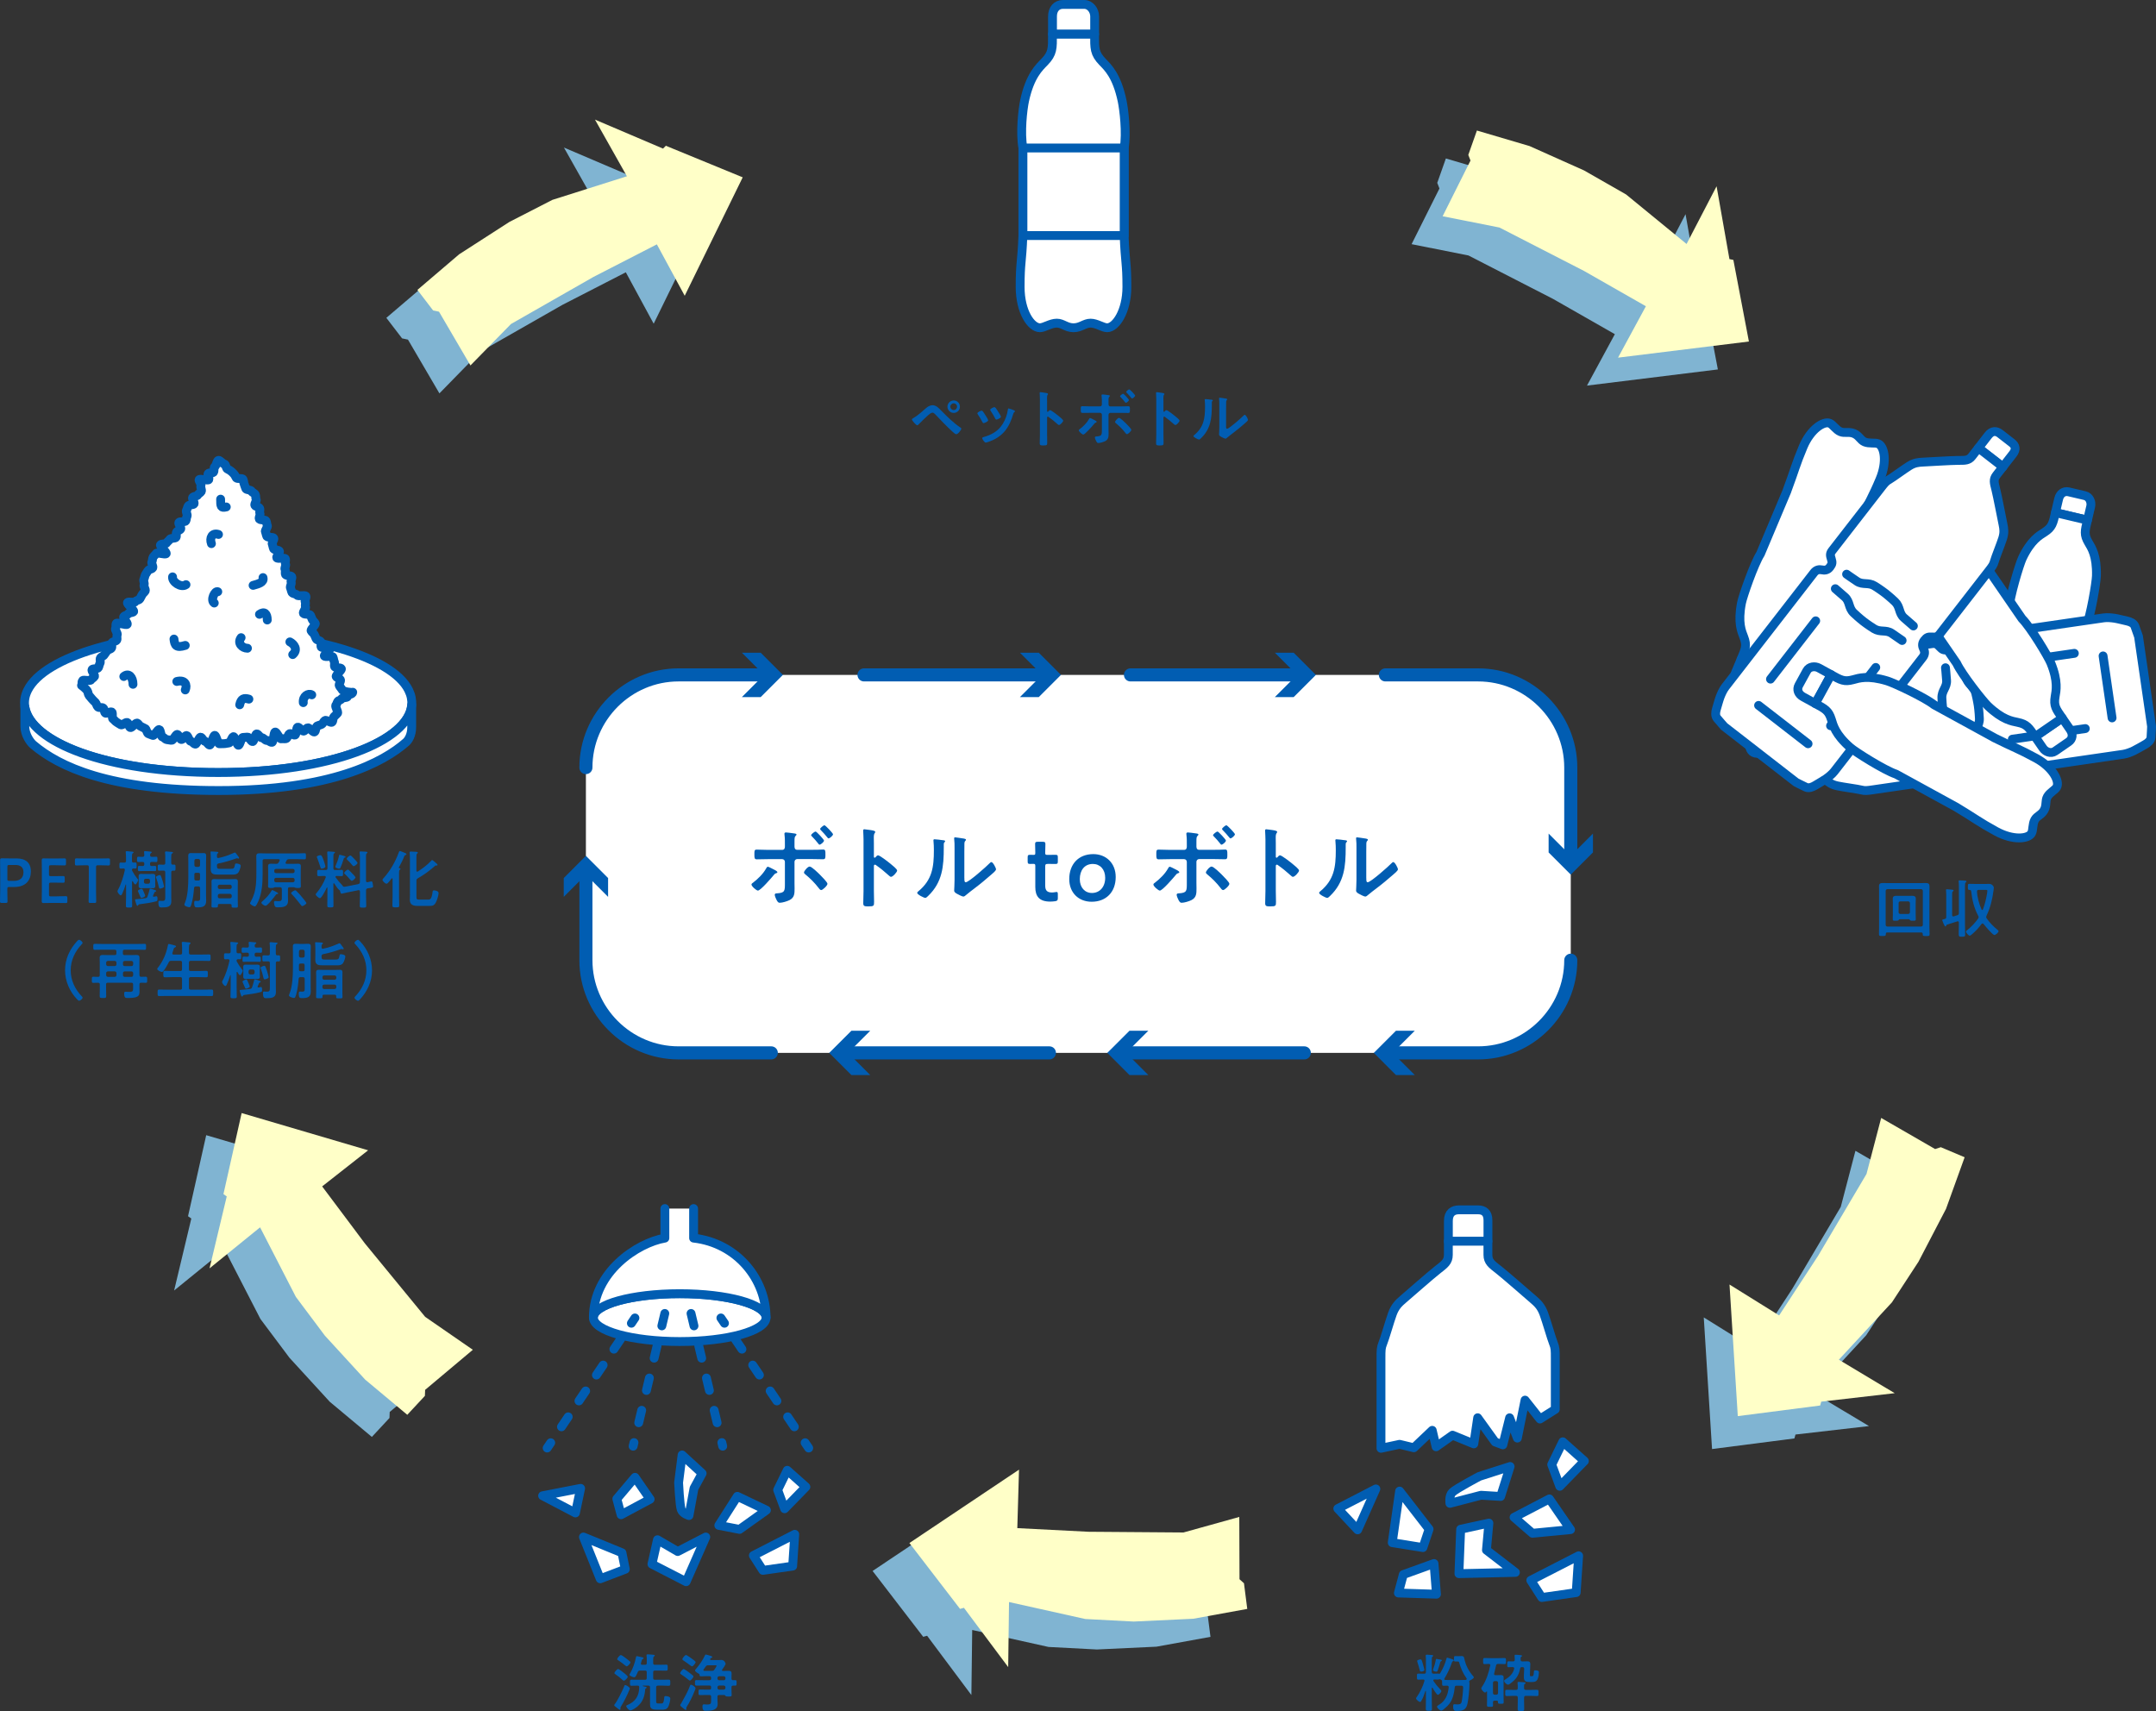 <?xml version="1.0" encoding="UTF-8"?>
<svg id="Layer_2" data-name="Layer 2" xmlns="http://www.w3.org/2000/svg" viewBox="0 0 570.33 452.62">
  <rect x="0" y="0" width="570.33" height="452.62" fill="#333333" stroke="none"/>
  <defs>
    <style>
      .cls-1, .cls-2 {
        fill: #fff;
      }

      .cls-3, .cls-4, .cls-5, .cls-2 {
        stroke-width: 2.34px;
      }

      .cls-3, .cls-4, .cls-5, .cls-2, .cls-6 {
        stroke: #015db2;
        stroke-linecap: round;
        stroke-linejoin: round;
      }

      .cls-3, .cls-4, .cls-5, .cls-6 {
        fill: none;
      }

      .cls-4 {
        stroke-dasharray: 0 0 3.18 5.08;
      }

      .cls-7 {
        fill: #80b4d2;
      }

      .cls-5 {
        stroke-dasharray: 0 0 3.38 5.4;
      }

      .cls-8 {
        fill: #015db2;
      }

      .cls-6 {
        stroke-width: 3.46px;
      }

      .cls-9 {
        fill: #ffffc8;
      }
    </style>
  </defs>
  <g id="_文字" data-name="文字">
    <rect class="cls-1" x="154.99" y="178.53" width="260.53" height="99.99" rx="24.52" ry="24.52"/>
    <polygon class="cls-7" points="373.41 64.59 380.78 49.86 380.2 48.37 382.48 41.92 396.4 46.03 410.81 52.47 421.94 58.83 437.93 71.93 445.88 56.66 449.28 75.93 450.32 76.15 454.43 97.73 419.81 102 427.18 88.4 410.81 79.06 388.45 67.58 373.41 64.59"/>
    <polygon class="cls-7" points="116.24 104.06 107.92 89.84 106.36 89.51 102.2 84.08 113.25 74.66 126.51 66.11 137.92 60.26 157.63 54.02 149.18 39.03 167.18 46.71 167.93 45.95 188.25 54.3 172.92 85.63 165.55 72.03 148.79 80.64 126.95 93.1 116.24 104.06"/>
    <polygon class="cls-7" points="490.82 304.43 505.09 312.67 506.61 312.18 512.91 314.84 507.98 328.49 500.69 342.49 493.67 353.22 479.64 368.4 494.4 377.24 474.96 379.48 474.68 380.51 452.89 383.32 450.7 348.5 463.84 356.67 474.14 340.89 486.94 319.26 490.82 304.43"/>
    <polygon class="cls-7" points="115.71 362.92 103.09 373.51 103.03 375.1 98.37 380.11 87.23 370.81 76.57 359.17 68.89 348.91 59.42 330.53 46.06 341.38 50.61 322.34 49.74 321.73 54.55 300.29 88.01 310.14 75.84 319.69 87.15 334.77 103.1 354.2 115.71 362.92"/>
    <polygon class="cls-7" points="318.09 408.68 318.15 425.15 319.34 426.22 320.21 433 305.92 435.6 290.16 436.34 277.36 435.67 257.18 431.18 256.96 448.39 245.25 432.71 244.22 432.99 230.83 415.57 259.82 396.17 259.37 411.63 278.19 412.6 303.32 412.78 318.09 408.68"/>
    <polygon class="cls-9" points="381.62 57.2 388.99 42.47 388.41 40.98 390.69 34.53 404.62 38.64 419.02 45.08 430.15 51.44 446.15 64.54 454.09 49.27 457.49 68.54 458.53 68.76 462.64 90.34 428.02 94.61 435.39 81.01 419.02 71.67 396.66 60.19 381.62 57.2"/>
    <polygon class="cls-9" points="124.45 96.67 116.13 82.45 114.57 82.12 110.42 76.69 121.46 67.27 134.73 58.72 146.13 52.87 165.84 46.63 157.39 31.64 175.39 39.31 176.14 38.56 196.47 46.91 181.13 78.24 173.76 64.64 157 73.25 135.17 85.71 124.45 96.67"/>
    <polygon class="cls-9" points="497.63 295.73 511.9 303.96 513.41 303.47 519.71 306.13 514.78 319.79 507.49 333.78 500.48 344.51 486.44 359.69 501.21 368.54 481.77 370.78 481.49 371.8 459.7 374.61 457.51 339.8 470.64 347.97 480.95 332.19 493.75 310.55 497.63 295.73"/>
    <polygon class="cls-9" points="125.08 357.06 112.46 367.66 112.4 369.25 107.74 374.26 96.6 364.95 85.94 353.32 78.26 343.06 68.8 324.67 55.43 335.52 59.98 316.49 59.11 315.88 63.92 294.44 97.38 304.29 85.22 313.84 96.52 328.92 112.47 348.35 125.08 357.06"/>
    <polygon class="cls-9" points="327.83 401.28 327.89 417.76 329.07 418.82 329.94 425.61 315.66 428.21 299.9 428.95 287.1 428.28 266.92 423.79 266.7 441 254.99 425.32 253.96 425.6 240.57 408.18 269.56 388.77 269.11 404.24 287.93 405.2 313.06 405.39 327.83 401.28"/>
    <g>
      <path class="cls-8" d="M205.64,230.74c0,.12-.17,.19-.26,.24-.41,.12-.43,.17-.74,.55-.55,.67-3.46,4.06-4.15,4.06-.38,0-1.7-1.13-1.7-1.61,0-.22,.26-.38,.43-.5,1.3-1.01,2.62-2.28,3.43-3.72,.1-.17,.24-.48,.46-.48s.96,.41,1.39,.62c.26,.12,1.15,.53,1.15,.84Zm1.32-5.93c.48,0,.67-.38,.67-.82v-.34c0-.94,.02-1.87-.1-2.81,0-.1-.02-.19-.02-.29,0-.29,.19-.34,.43-.34,.41,0,1.2,.14,1.66,.19,.62,.07,1.1,.1,1.1,.38,0,.12-.1,.19-.19,.29-.31,.31-.34,.48-.34,1.61v1.3c0,.58,.31,.82,.67,.82h3.77c.58,0,1.18-.02,1.75-.02,.46,0,.98-.05,1.39-.05,.62,0,.6,.36,.6,1.42,0,.77,0,1.15-.62,1.15-1.06,0-2.09-.05-3.12-.05h-3.72c-.38,0-.72,.31-.72,.72v5.62c0,.48,.02,.94,.02,1.42,0,1.32,0,2.42-1.34,3.1-.65,.31-1.85,.7-2.59,.7-.36,0-.5-.19-.77-.62-.17-.31-.55-1.15-.55-1.49,0-.31,.29-.38,.53-.38,2.18-.12,2.16-.65,2.16-2.64v-5.69c0-.41-.31-.72-.72-.72h-3.7c-1.01,0-1.99,.05-3,.05-.62,0-.65-.34-.65-1.27s-.02-1.3,.58-1.3c.72,0,2.09,.07,3.07,.07h3.75Zm9.89,6.53c.38,.38,2.04,2.02,2.04,2.45,0,.48-1.25,1.66-1.66,1.66-.29,0-.53-.36-.67-.55-1.08-1.39-2.16-2.47-3.5-3.58-.17-.14-.38-.31-.38-.53,0-.36,.98-1.56,1.49-1.56,.58,0,2.23,1.68,2.69,2.11Zm1.13-8.98c0,.36-.86,1.08-1.18,1.08-.14,0-.22-.12-.29-.22-.55-.7-1.13-1.37-1.75-1.99-.07-.07-.19-.17-.19-.29,0-.29,.94-.98,1.18-.98,.26,0,2.23,2.14,2.23,2.4Zm2.38-1.68c0,.38-.89,1.1-1.18,1.1-.12,0-.24-.14-.31-.24-.53-.67-1.13-1.32-1.73-1.94-.07-.07-.19-.19-.19-.31,0-.26,.89-.98,1.15-.98s2.26,2.11,2.26,2.38Z"/>
      <path class="cls-8" d="M232.28,226.26c.48,0,2.88,1.9,3.36,2.3,.34,.29,1.68,1.32,1.68,1.73s-1.13,1.66-1.61,1.66c-.19,0-.38-.17-.53-.31-1.3-1.15-2.06-1.8-3.48-2.81-.07-.05-.14-.1-.24-.1-.22,0-.29,.19-.29,.38v6.55c0,.96,.05,1.9,.05,2.86,0,1.1-.02,1.25-1.49,1.25-.96,0-1.37-.02-1.37-.82,0-1.08,.07-2.16,.07-3.24v-13.68c0-.62-.05-1.27-.07-1.87,0-.12-.02-.34-.02-.43,0-.24,.07-.36,.31-.36,.14,0,.65,.07,.82,.1,1.08,.14,2.06,.24,2.06,.58,0,.1-.07,.24-.12,.31-.22,.26-.26,.62-.26,1.27,0,.36,.02,.82,.02,1.42v3.6c0,.19,.12,.24,.19,.24,.1,0,.14-.02,.22-.1,.17-.19,.43-.53,.7-.53Z"/>
      <path class="cls-8" d="M249.42,222.25c.29,.05,.6,.05,.6,.29,0,.12-.14,.24-.24,.34-.14,.14-.12,.55-.12,.77v.53c0,4.97-.34,9.19-4.15,12.84-.19,.17-.48,.5-.74,.5-.36,0-2.14-.89-2.14-1.32,0-.17,.19-.34,.31-.43,3.65-3.02,4.1-6.38,4.1-10.85,0-.72-.02-1.68-.1-2.38,0-.07-.02-.19-.02-.26,0-.22,.14-.26,.31-.26,.46,0,1.68,.17,2.18,.24Zm5.69,10.03c0,.74,.02,1.1,.38,1.1,.79,0,5.52-4.22,6.29-5.02,.12-.12,.29-.31,.48-.31,.41,0,1.22,1.54,1.22,1.92,0,.36-.94,1.13-1.25,1.39-1.44,1.25-2.88,2.47-4.39,3.6-.65,.5-1.68,1.27-2.26,1.78-.22,.17-.46,.43-.74,.43-.31,0-1.34-.53-1.66-.72-.34-.19-.77-.43-.77-.86,0-.17,.1-1.73,.1-2.88v-8.4c0-.82,0-1.63-.1-2.45v-.12c0-.17,.1-.24,.24-.24s.74,.1,.94,.12c1.25,.17,1.94,.24,1.94,.5,0,.17-.1,.22-.19,.34-.17,.17-.19,.38-.22,.62-.02,.55-.02,1.75-.02,2.35v6.84Z"/>
      <path class="cls-8" d="M279.83,237.56c0,.6-.12,.74-.7,.84-.41,.05-.89,.1-1.32,.1-2.93,0-3.94-1.44-3.94-3.86v-5.52c0-.48-.07-.6-.48-.6-.29,0-.7,.02-.82,.02-.62,0-.72-.1-.72-.72v-.98c0-.62,.1-.72,.72-.72,.19,0,.58,.02,.84,.02,.41,0,.46-.07,.46-.58,0-.74-.05-2.11-.05-2.28,0-.5,.14-.6,.7-.6h1.32c.55,0,.7,.1,.7,.6,0,.17-.05,1.44-.05,2.28,0,.5,.07,.58,.55,.58h.65c.43,0,1.18-.02,1.42-.02,.62,0,.72,.1,.72,.7v1.03c0,.6-.1,.7-.72,.7-.22,0-.98-.02-1.42-.02h-.48c-.6,0-.72,.12-.72,.72v5.02c0,1.37,.58,1.82,1.82,1.82,.46,0,1.01-.14,1.18-.14,.29,0,.34,.17,.34,.62v1.01Z"/>
      <path class="cls-8" d="M295.14,231.99c0,4.03-2.57,6.55-6.36,6.55-3.41,0-5.93-2.33-5.93-6,0-3.86,2.38-6.6,6.36-6.6,3.38,0,5.93,2.38,5.93,6.05Zm-9.5,.58c0,2.21,1.34,3.65,3.22,3.65,2.06,0,3.5-1.61,3.5-4.01,0-2.26-1.39-3.67-3.26-3.67-2.26,0-3.46,1.73-3.46,4.03Z"/>
      <path class="cls-8" d="M311.96,230.74c0,.12-.17,.19-.26,.24-.41,.12-.43,.17-.74,.55-.55,.67-3.46,4.06-4.15,4.06-.38,0-1.7-1.13-1.7-1.61,0-.22,.26-.38,.43-.5,1.3-1.01,2.62-2.28,3.43-3.72,.1-.17,.24-.48,.46-.48s.96,.41,1.39,.62c.26,.12,1.15,.53,1.15,.84Zm1.32-5.93c.48,0,.67-.38,.67-.82v-.34c0-.94,.02-1.87-.1-2.81,0-.1-.02-.19-.02-.29,0-.29,.19-.34,.43-.34,.41,0,1.2,.14,1.66,.19,.62,.07,1.1,.1,1.1,.38,0,.12-.1,.19-.19,.29-.31,.31-.34,.48-.34,1.61v1.3c0,.58,.31,.82,.67,.82h3.77c.58,0,1.18-.02,1.75-.02,.46,0,.98-.05,1.39-.05,.62,0,.6,.36,.6,1.42,0,.77,0,1.15-.62,1.15-1.06,0-2.09-.05-3.12-.05h-3.72c-.38,0-.72,.31-.72,.72v5.62c0,.48,.02,.94,.02,1.42,0,1.32,0,2.42-1.34,3.1-.65,.31-1.85,.7-2.59,.7-.36,0-.5-.19-.77-.62-.17-.31-.55-1.15-.55-1.49,0-.31,.29-.38,.53-.38,2.18-.12,2.16-.65,2.16-2.64v-5.69c0-.41-.31-.72-.72-.72h-3.7c-1.01,0-1.99,.05-3,.05-.62,0-.65-.34-.65-1.27s-.02-1.3,.58-1.3c.72,0,2.09,.07,3.07,.07h3.75Zm9.89,6.53c.38,.38,2.04,2.02,2.04,2.45,0,.48-1.25,1.66-1.66,1.66-.29,0-.53-.36-.67-.55-1.08-1.39-2.16-2.47-3.5-3.58-.17-.14-.38-.31-.38-.53,0-.36,.98-1.56,1.49-1.56,.58,0,2.23,1.68,2.69,2.11Zm1.13-8.98c0,.36-.86,1.08-1.18,1.08-.14,0-.22-.12-.29-.22-.55-.7-1.13-1.37-1.75-1.99-.07-.07-.19-.17-.19-.29,0-.29,.94-.98,1.18-.98,.26,0,2.23,2.14,2.23,2.4Zm2.38-1.68c0,.38-.89,1.1-1.18,1.1-.12,0-.24-.14-.31-.24-.53-.67-1.13-1.32-1.73-1.94-.07-.07-.19-.19-.19-.31,0-.26,.89-.98,1.15-.98s2.26,2.11,2.26,2.38Z"/>
      <path class="cls-8" d="M338.6,226.26c.48,0,2.88,1.9,3.36,2.3,.34,.29,1.68,1.32,1.68,1.73s-1.13,1.66-1.61,1.66c-.19,0-.38-.17-.53-.31-1.3-1.15-2.06-1.8-3.48-2.81-.07-.05-.14-.1-.24-.1-.22,0-.29,.19-.29,.38v6.55c0,.96,.05,1.9,.05,2.86,0,1.1-.02,1.25-1.49,1.25-.96,0-1.37-.02-1.37-.82,0-1.08,.07-2.16,.07-3.24v-13.68c0-.62-.05-1.27-.07-1.87,0-.12-.02-.34-.02-.43,0-.24,.07-.36,.31-.36,.14,0,.65,.07,.82,.1,1.08,.14,2.06,.24,2.06,.58,0,.1-.07,.24-.12,.31-.22,.26-.26,.62-.26,1.27,0,.36,.02,.82,.02,1.42v3.6c0,.19,.12,.24,.19,.24,.1,0,.14-.02,.22-.1,.17-.19,.43-.53,.7-.53Z"/>
      <path class="cls-8" d="M355.74,222.25c.29,.05,.6,.05,.6,.29,0,.12-.14,.24-.24,.34-.14,.14-.12,.55-.12,.77v.53c0,4.97-.34,9.19-4.15,12.84-.19,.17-.48,.5-.74,.5-.36,0-2.14-.89-2.14-1.32,0-.17,.19-.34,.31-.43,3.65-3.02,4.1-6.38,4.1-10.85,0-.72-.02-1.68-.1-2.38,0-.07-.02-.19-.02-.26,0-.22,.14-.26,.31-.26,.46,0,1.68,.17,2.18,.24Zm5.69,10.03c0,.74,.02,1.1,.38,1.1,.79,0,5.52-4.22,6.29-5.02,.12-.12,.29-.31,.48-.31,.41,0,1.22,1.54,1.22,1.92,0,.36-.94,1.13-1.25,1.39-1.44,1.25-2.88,2.47-4.39,3.6-.65,.5-1.68,1.27-2.26,1.78-.22,.17-.46,.43-.74,.43-.31,0-1.34-.53-1.66-.72-.34-.19-.77-.43-.77-.86,0-.17,.1-1.73,.1-2.88v-8.4c0-.82,0-1.63-.1-2.45v-.12c0-.17,.1-.24,.24-.24s.74,.1,.94,.12c1.25,.17,1.94,.24,1.94,.5,0,.17-.1,.22-.19,.34-.17,.17-.19,.38-.22,.62-.02,.55-.02,1.75-.02,2.35v6.84Z"/>
    </g>
    <g>
      <g>
        <path class="cls-2" d="M289.57,8.01v-3.68c0-1.54-1.12-3.16-2.78-3.16h-5.6c-1.7,0-2.77,1.28-2.77,3.16v3.68c0,.37,0,.71,0,1.04h11.15c0-.33,0-.67,0-1.04Z"/>
        <path class="cls-2" d="M297.38,62.31v-23.16c.68-3.99-.06-10.17-.54-12.46-1.42-6.71-3.79-8.87-5.18-10.31-2.17-2.25-2.12-3.54-2.1-7.33h-11.15c.02,3.79,.07,5.08-2.1,7.33-1.38,1.43-3.84,3.61-5.27,10.24-.49,2.28-1.2,8.39-.45,12.53v23.16c-.29,7.42-.73,6.92-.73,13.58s2.96,10.81,5.22,10.81c1.17,0,2.81-1.22,4.48-1.22,1.57,0,2.5,1.22,4.42,1.22s2.91-1.22,4.51-1.22,3.24,1.22,4.39,1.22c2.27,0,5.22-4.35,5.22-10.81s-.44-6.16-.73-13.58Z"/>
      </g>
      <path class="cls-2" d="M270.6,39.15v23.16h26.78v-23.16h-26.78Z"/>
    </g>
    <g>
      <path class="cls-8" d="M249,108.63c1.56,1.59,3.17,3.2,5.03,4.45,.12,.08,.27,.18,.27,.33,0,.3-.86,1.46-1.34,1.46-.27,0-.9-.58-1.13-.8-1.49-1.38-2.91-2.86-4.3-4.33-.22-.21-.51-.58-.85-.58-.42,0-.96,.5-1.26,.76-.68,.61-1.79,1.68-2.41,2.34-.1,.1-.22,.23-.38,.23-.32,0-1.41-1.28-1.41-1.54,0-.15,.32-.32,.43-.38,1.2-.68,2.39-1.83,3.45-2.72,.4-.35,1.03-.66,1.58-.66,.98,0,1.69,.8,2.32,1.45Zm4.93-1.06c0,.91-.73,1.66-1.64,1.66s-1.66-.75-1.66-1.66,.75-1.64,1.66-1.64,1.64,.73,1.64,1.64Zm-2.54,0c0,.5,.4,.9,.9,.9s.88-.4,.88-.9-.4-.88-.88-.88-.9,.4-.9,.88Z"/>
      <path class="cls-8" d="M259.96,108.78c.18,.22,.56,.81,.73,1.08,.15,.23,.71,1.1,.71,1.31,0,.35-1,.76-1.2,.76-.17,0-.25-.15-.32-.28-.35-.7-.75-1.36-1.2-2.01-.05-.08-.13-.18-.13-.3,0-.3,.9-.71,1.11-.71,.13,0,.2,.07,.28,.15Zm8.22-.27c.13,.05,.3,.13,.3,.3,0,.12-.12,.18-.2,.25-.13,.1-.15,.15-.22,.35-.5,1.71-1.13,3.27-2.27,4.65-1.21,1.43-2.74,2.32-4.52,2.89-.12,.03-.4,.13-.51,.13-.32,0-.93-.91-.93-1.14,0-.18,.1-.25,.27-.3,2.14-.58,3.95-1.56,5.15-3.5,.71-1.14,1.18-2.44,1.36-3.77,.02-.15,.03-.33,.22-.33,.15,0,1.16,.4,1.36,.48Zm-4.15,.37c.15,.23,.75,1.15,.75,1.36,0,.33-.96,.76-1.2,.76-.17,0-.27-.18-.33-.31-.35-.7-.73-1.31-1.16-1.96-.07-.08-.15-.2-.15-.33,0-.28,.9-.7,1.11-.7,.23,0,.55,.46,.83,.93l.15,.25Z"/>
      <path class="cls-8" d="M277.77,108.5c.33,0,1.99,1.31,2.32,1.59,.23,.2,1.16,.91,1.16,1.2s-.78,1.14-1.11,1.14c-.13,0-.27-.12-.37-.21-.9-.8-1.43-1.25-2.41-1.94-.05-.03-.1-.07-.17-.07-.15,0-.2,.13-.2,.27v4.53c0,.66,.03,1.31,.03,1.97,0,.76-.02,.86-1.03,.86-.66,0-.95-.02-.95-.56,0-.75,.05-1.49,.05-2.24v-9.46c0-.43-.03-.88-.05-1.29,0-.08-.02-.23-.02-.3,0-.17,.05-.25,.22-.25,.1,0,.45,.05,.56,.07,.75,.1,1.43,.17,1.43,.4,0,.07-.05,.17-.08,.22-.15,.18-.18,.43-.18,.88,0,.25,.02,.56,.02,.98v2.49c0,.13,.08,.17,.13,.17,.07,0,.1-.02,.15-.07,.12-.13,.3-.37,.48-.37Z"/>
      <path class="cls-8" d="M290.11,111.6c0,.08-.12,.13-.18,.17-.28,.08-.3,.12-.51,.38-.38,.46-2.39,2.8-2.87,2.8-.27,0-1.18-.78-1.18-1.11,0-.15,.18-.27,.3-.35,.9-.7,1.81-1.58,2.37-2.57,.07-.12,.17-.33,.32-.33s.66,.28,.96,.43c.18,.08,.8,.37,.8,.58Zm.91-4.1c.33,0,.46-.27,.46-.56v-.23c0-.65,.02-1.29-.07-1.94,0-.07-.02-.13-.02-.2,0-.2,.13-.23,.3-.23,.28,0,.83,.1,1.15,.13,.43,.05,.76,.07,.76,.27,0,.08-.07,.13-.13,.2-.22,.22-.23,.33-.23,1.11v.9c0,.4,.22,.56,.46,.56h2.61c.4,0,.81-.02,1.21-.02,.32,0,.68-.03,.96-.03,.43,0,.42,.25,.42,.98,0,.53,0,.8-.43,.8-.73,0-1.44-.03-2.16-.03h-2.57c-.27,0-.5,.21-.5,.5v3.88c0,.33,.02,.65,.02,.98,0,.91,0,1.68-.93,2.14-.45,.21-1.28,.48-1.79,.48-.25,0-.35-.13-.53-.43-.12-.21-.38-.8-.38-1.03,0-.21,.2-.27,.37-.27,1.51-.08,1.49-.45,1.49-1.83v-3.93c0-.28-.22-.5-.5-.5h-2.56c-.7,0-1.38,.03-2.08,.03-.43,0-.45-.23-.45-.88s-.02-.9,.4-.9c.5,0,1.44,.05,2.12,.05h2.59Zm6.84,4.52c.27,.27,1.41,1.39,1.41,1.69,0,.33-.86,1.14-1.15,1.14-.2,0-.37-.25-.46-.38-.75-.96-1.49-1.71-2.42-2.47-.12-.1-.27-.21-.27-.37,0-.25,.68-1.08,1.03-1.08,.4,0,1.54,1.16,1.86,1.46Zm.78-6.21c0,.25-.6,.75-.81,.75-.1,0-.15-.08-.2-.15-.38-.48-.78-.95-1.21-1.38-.05-.05-.13-.12-.13-.2,0-.2,.65-.68,.81-.68,.18,0,1.54,1.48,1.54,1.66Zm1.64-1.16c0,.27-.61,.76-.81,.76-.08,0-.17-.1-.22-.17-.37-.46-.78-.91-1.2-1.35-.05-.05-.13-.13-.13-.21,0-.18,.61-.68,.8-.68s1.56,1.46,1.56,1.64Z"/>
      <path class="cls-8" d="M308.55,108.5c.33,0,1.99,1.31,2.32,1.59,.23,.2,1.16,.91,1.16,1.2s-.78,1.14-1.11,1.14c-.13,0-.27-.12-.37-.21-.9-.8-1.43-1.25-2.41-1.94-.05-.03-.1-.07-.17-.07-.15,0-.2,.13-.2,.27v4.53c0,.66,.03,1.31,.03,1.97,0,.76-.02,.86-1.03,.86-.66,0-.95-.02-.95-.56,0-.75,.05-1.49,.05-2.24v-9.46c0-.43-.03-.88-.05-1.29,0-.08-.02-.23-.02-.3,0-.17,.05-.25,.22-.25,.1,0,.45,.05,.56,.07,.75,.1,1.43,.17,1.43,.4,0,.07-.05,.17-.08,.22-.15,.18-.18,.43-.18,.88,0,.25,.02,.56,.02,.98v2.49c0,.13,.08,.17,.13,.17,.07,0,.1-.02,.15-.07,.12-.13,.3-.37,.48-.37Z"/>
      <path class="cls-8" d="M320.4,105.72c.2,.03,.42,.03,.42,.2,0,.08-.1,.17-.17,.23-.1,.1-.08,.38-.08,.53v.37c0,3.44-.23,6.36-2.87,8.88-.13,.12-.33,.35-.51,.35-.25,0-1.48-.61-1.48-.91,0-.12,.13-.23,.22-.3,2.52-2.09,2.84-4.42,2.84-7.5,0-.5-.02-1.16-.07-1.64,0-.05-.02-.13-.02-.18,0-.15,.1-.18,.22-.18,.32,0,1.16,.12,1.51,.17Zm3.93,6.94c0,.52,.02,.76,.27,.76,.55,0,3.82-2.92,4.35-3.47,.08-.08,.2-.22,.33-.22,.28,0,.85,1.06,.85,1.33,0,.25-.65,.78-.86,.96-1,.86-1.99,1.71-3.04,2.49-.45,.35-1.16,.88-1.56,1.23-.15,.12-.32,.3-.51,.3-.22,0-.93-.37-1.15-.5-.23-.13-.53-.3-.53-.6,0-.12,.07-1.2,.07-1.99v-5.81c0-.56,0-1.13-.07-1.69v-.08c0-.12,.07-.17,.17-.17s.51,.07,.65,.08c.86,.12,1.34,.17,1.34,.35,0,.12-.07,.15-.13,.23-.12,.12-.13,.27-.15,.43-.02,.38-.02,1.21-.02,1.63v4.73Z"/>
    </g>
    <g>
      <g>
        <path class="cls-8" d="M378.87,446.41c-.08,0-.1,.07-.12,.13v3.34c0,.73,.05,1.46,.05,2.21,0,.45-.17,.46-.8,.46s-.83-.02-.83-.45c0-.75,.03-1.49,.03-2.22v-2.51c0-.07-.02-.08-.07-.08-.02,0-.03,0-.07,.05-.27,.85-.63,1.84-1.08,2.61-.08,.13-.15,.27-.33,.27-.27,0-1.06-.61-1.06-.96,0-.12,.13-.28,.22-.38,.75-1.06,1.66-2.91,1.98-4.18,.02-.03,.03-.08,.03-.13,0-.22-.18-.28-.37-.28-.46,0-.93,.03-1.29,.03s-.33-.23-.33-.8-.03-.8,.33-.8c.32,0,.81,.03,1.29,.03h.3c.33,0,.45-.13,.45-.45v-3.15c0-.37,0-.73-.05-1.05v-.17c0-.18,.13-.22,.28-.22,.22,0,1.18,.08,1.43,.1,.12,.02,.25,.05,.25,.2,0,.12-.1,.18-.18,.23-.17,.13-.18,.35-.18,1v3.05c0,.32,.13,.45,.46,.45,.42,.02,.88-.03,1.2-.03,.18,0,.22,.07,.33,.07,.13,0,.18-.1,.37-.4,.63-1.08,1.18-2.31,1.49-3.52,.05-.2,.08-.35,.27-.35,.13,0,1.13,.35,1.31,.42,.15,.05,.4,.13,.4,.32,0,.1-.1,.15-.2,.18-.23,.1-.25,.17-.32,.4-.4,1.23-1.26,3.1-1.96,4.18-.03,.07-.05,.1-.05,.17,0,.15,.12,.2,.25,.22,.35,0,.71,.02,1.06,.02h3.02c.42,0,.85-.02,1.26-.02,.18,0,.35-.08,.35-.27,0-.08-.03-.15-.07-.2-.91-1.25-1.49-2.61-1.91-4.08-.08-.28-.12-.33-.45-.33h-.63c-.32,0-.3-.17-.3-.73s0-.7,.3-.7c.17,0,.35,.02,.51,.02h.35c.27,0,.53-.03,.8-.03,.58,0,.66,.17,.76,.65,.35,1.74,1.15,3.32,2.32,4.63,.07,.08,.2,.23,.2,.35,0,.3-.75,.7-1,.81-.12,.05-.22,.12-.22,.25,0,.05,0,.08,.02,.13,.05,.17,.05,.4,.05,.58,0,1.25-.28,4.47-.63,5.59-.43,1.36-1.41,1.53-2.69,1.53-.55,0-1-.02-1-1.15,0-.35,.02-.63,.28-.63,.15,0,.5,.05,.81,.05,.51,0,1-.03,1.15-.63,.18-.76,.4-3.02,.4-3.82,0-.46-.17-.5-.61-.5h-1.13c-.33,0-.45,.13-.48,.46-.07,.7-.17,1.39-.37,2.09-.46,1.68-1.15,2.56-2.49,3.64-.18,.15-.48,.4-.71,.4-.37,0-1.11-.68-1.11-1.03,0-.17,.08-.23,.48-.5,.1-.05,.22-.13,.37-.23,.95-.63,1.64-1.71,1.94-2.81,.15-.53,.23-1.03,.3-1.58,0-.3-.12-.43-.42-.45-.15,.02-.81,.03-.96,.03-.38,0-.37-.15-.37-.93v-.18c0-.38-.22-.45-.46-.58-.05-.03-.12-.05-.18-.05-.1,0-.17,.03-.27,.07-.05,.02-.12,.03-.18,.03-.1,0-.83-.03-.98-.03-.13,0-.25,.07-.25,.22,0,.07,.02,.1,.03,.15,.51,.81,1.21,1.64,1.86,2.32,.1,.12,.23,.23,.23,.4,0,.28-.68,.98-.91,.98-.32,0-1.25-1.54-1.41-1.86-.03-.03-.07-.07-.12-.07Zm-2.92-4.23c-.3,0-.32-.1-.38-.35-.12-.51-.45-1.64-.61-2.12-.03-.1-.08-.23-.08-.33,0-.33,.9-.43,.91-.43,.28,0,.35,.33,.68,1.49,.07,.22,.33,1.15,.33,1.33,0,.3-.61,.42-.85,.42Zm5.23-2.72c-.12,.03-.13,.13-.17,.23-.2,.73-.43,1.46-.68,2.19-.07,.2-.13,.33-.38,.33-.2,0-.88-.12-.88-.42,0-.07,.03-.17,.05-.23,.25-.65,.6-1.78,.68-2.46,.03-.13,.03-.27,.22-.27,.07,0,1.16,.2,1.23,.23,.08,.02,.17,.07,.17,.17,0,.13-.15,.17-.23,.22Z"/>
        <path class="cls-8" d="M396.28,443.13c.25,0,.5-.02,.75-.02,.48,0,.73,.15,.73,.65,0,.38-.02,.75-.02,1.13v4.08c0,.45,.03,.88,.03,1.33,0,.4-.18,.4-.76,.4s-.75,0-.75-.4v-.12c0-.22-.12-.3-.32-.3h-.55c-.32,0-.45,.13-.46,.45,0,.27,.03,.51,.03,.78,0,.4-.2,.4-.81,.4s-.8,0-.8-.38c0-.45,.02-.9,.02-1.34v-2.22s-.02-.13-.1-.13c-.05,0-.07,.03-.1,.07-.08,.1-.17,.22-.32,.22-.33,0-1.01-.78-1.01-1.11,0-.13,.12-.28,.2-.42,1.1-1.58,1.79-3.74,2.17-5.61,0-.03,.02-.07,.02-.1,0-.22-.17-.32-.37-.33-.32,.02-.91,.05-1.16,.05-.38,0-.37-.23-.37-.81,0-.61-.02-.8,.38-.8,.51,0,1.01,.03,1.51,.03h2.26c.5,0,1.01-.03,1.53-.03,.38,0,.37,.22,.37,.8s.02,.81-.37,.81-.98-.05-1.53-.05h-.18c-.32,0-.48,.1-.55,.43-.15,.71-.32,1.43-.5,2.12-.02,.03-.02,.08-.02,.13,0,.22,.17,.28,.35,.3h.68Zm0,2.03c0-.28-.17-.43-.45-.46h-.43c-.3,.03-.46,.18-.46,.46v2.69c0,.28,.17,.43,.46,.46h.43c.28-.03,.45-.18,.45-.46v-2.69Zm2.76-4.12c-.35,0-.33-.22-.33-.78s-.02-.8,.33-.8,.78,.05,1.21,.03c.3,0,.45-.12,.46-.43-.02-.33-.05-.8-.05-1.06,0-.2,.03-.27,.25-.27,.43,0,.86,.07,1.29,.1,.22,.02,.42,.03,.42,.22,0,.12-.13,.17-.27,.27-.1,.05-.1,.1-.1,.2v.53c0,.32,.15,.45,.46,.45h.23c.37,0,.73-.03,1.1-.03,.53,0,.78,.18,.78,.73,0,.25-.02,.55-.03,.8l-.08,1.94v.1c0,.3,.02,.38,.32,.38h.15c.46,0,.53-.17,.6-1.34,.02-.18,.1-.23,.27-.23,.46,0,1.05,.05,1.05,.51s-.12,1.28-.3,1.71c-.32,.78-.85,.88-1.63,.88h-.48c-.91,0-1.58-.12-1.58-1.21,0-.3,0-.6,.02-.9l.07-1.38c-.02-.32-.13-.45-.45-.45h-.18c-.28,0-.4,.1-.45,.38-.35,1.84-1.11,2.89-2.62,3.98-.17,.12-.37,.28-.56,.28-.42,0-1.06-.68-1.06-1.01,0-.2,.2-.28,.35-.38,1.06-.63,2.03-1.56,2.31-2.81,0-.03,.02-.08,.02-.12,0-.23-.18-.33-.4-.33-.37-.02-.73,.03-1.1,.03Zm4.58,5.99h1.21c.58,0,1.18-.03,1.78-.03,.4,0,.37,.23,.37,.83s.03,.83-.37,.83c-.6,0-1.18-.05-1.78-.05h-1.21c-.32,0-.45,.15-.45,.46v1.11c0,.65,.03,1.28,.03,1.93,0,.5-.18,.51-.85,.51-.7,0-.88-.03-.88-.5,0-.65,.03-1.29,.03-1.94v-1.11c0-.32-.13-.46-.46-.46h-.71c-.58,0-1.18,.05-1.78,.05-.4,0-.37-.23-.37-.83s-.03-.83,.37-.83c.6,0,1.2,.03,1.78,.03h.71c.33,0,.46-.13,.46-.45,.02-.43-.02-.86-.05-1.28,0-.05-.02-.12-.02-.17,0-.18,.15-.22,.3-.22,.22,0,1.23,.08,1.48,.1,.13,.02,.35,.03,.35,.22,0,.12-.1,.17-.22,.23-.2,.15-.2,.3-.18,1.11,.02,.32,.13,.45,.45,.45Z"/>
      </g>
      <g>
        <g>
          <path class="cls-2" d="M393.61,327.34v-4.54c0-1.96-1.04-2.76-2.61-2.76h-5.07c-1.5,0-2.79,.73-2.79,2.94v5.4h10.47v-1.03Z"/>
          <path class="cls-2" d="M370.24,382.07l3.77,.91,4.86-4.61,1.02,4.35,4.35-3.07,5.63,2.3,1.02-6.91,4.61,6.4,2.05,.77,1.79-7.16,2.05,5.37,2.03-10.04,3.95,4.99,4.05-2.55v-13.48c0-2.21,0-2.82-.5-4.03-.5-1.21-1.81-5.84-2.52-7.75-.7-1.91-1.61-2.82-2.92-3.93-1.31-1.11-7.25-6.34-9.06-7.75-1.81-1.41-2.82-2.11-2.82-3.93v-3.6h-10.47v3.6c0,1.81-1.01,2.52-2.82,3.93-1.81,1.41-7.75,6.64-9.06,7.75-1.31,1.11-2.21,2.01-2.92,3.93-.7,1.91-2.01,6.54-2.52,7.75-.5,1.21-.5,1.81-.5,4.03v23.78l4.92-1.05Z"/>
        </g>
        <polygon class="cls-2" points="413.41 381.4 410.48 387.42 412.61 393.17 419.12 386.49 413.41 381.4"/>
        <path class="cls-2" d="M399.47,387.94l-8.12,2.6s-6.17,3.25-7.15,4.22c-.97,.97-.65,2.92-.65,2.92l8.21-2.14,5.2,.32,2.51-7.93Z"/>
        <polygon class="cls-2" points="370.24 394.44 368.29 408.08 376.41 409.38 378.04 404.51 370.24 394.44"/>
        <polygon class="cls-2" points="393.86 402.91 386.39 404.53 385.93 416.28 400.87 415.95 393.21 410.05 393.86 402.91"/>
        <polygon class="cls-2" points="409.86 396.51 400.52 401.38 405.39 405.6 415.46 404.63 409.86 396.51"/>
        <polygon class="cls-2" points="363.96 393.87 353.89 399.07 359.14 404.69 363.96 393.87"/>
        <polygon class="cls-2" points="379.34 413.6 371.22 416.52 369.92 421.4 379.99 421.72 379.34 413.6"/>
        <polygon class="cls-2" points="417.6 411.55 404.94 418.04 407.86 422.59 416.95 421.29 417.6 411.55"/>
      </g>
    </g>
    <g>
      <g>
        <path class="cls-8" d="M166.62,446.66c0,.1-.18,.5-.23,.61-.58,1.36-1.28,2.79-2.06,4.05-.07,.12-.22,.35-.22,.48,0,.07,.03,.18,.03,.28,0,.12-.05,.22-.18,.22-.15,0-.88-.61-1.05-.75-.18-.13-.43-.3-.43-.48,0-.12,.15-.28,.23-.38,.63-.8,1.98-3.52,2.37-4.53,.08-.23,.17-.42,.3-.42,.22,0,1.23,.56,1.23,.91Zm-1.44-4.02c.2,.17,.88,.7,.88,.95s-.73,1.01-1.01,1.01c-.15,0-.25-.1-.35-.2-.6-.53-1.21-1.03-1.88-1.49-.12-.08-.3-.2-.3-.33,0-.22,.7-1.08,.98-1.08,.27,0,1.41,.93,1.68,1.15Zm.6-1.84c-.13,0-.55-.35-.9-.63-.05-.05-.1-.1-.13-.12-.25-.2-.9-.63-1.18-.83-.12-.07-.3-.18-.3-.33,0-.23,.66-1.08,.96-1.08,.25,0,1.16,.7,1.39,.88,.27,.2,.75,.58,1,.8,.08,.07,.15,.15,.15,.27,0,.27-.73,1.05-1,1.05Zm5.31,1.58c0-.33-.13-.46-.46-.46h-1.31c-.32,0-.48,.08-.61,.38-.45,1.03-.58,1.39-.95,1.39-.3,0-1.25-.37-1.25-.66,0-.12,.12-.28,.18-.38,.71-1.23,1.28-2.82,1.54-4.23,.03-.15,.07-.32,.27-.32,.1,0,.68,.15,.85,.18,.48,.1,.9,.17,.9,.38,0,.1-.12,.17-.2,.2-.22,.1-.22,.12-.37,.65-.03,.13-.1,.28-.13,.46-.02,.05-.02,.08-.02,.12,0,.23,.17,.3,.35,.3h.75c.33,0,.46-.13,.46-.45v-.7c0-.42,0-.81-.05-1.21-.02-.05-.02-.12-.02-.17,0-.2,.13-.23,.3-.23,.18,0,1.43,.08,1.61,.12,.12,0,.27,.07,.27,.2,0,.12-.12,.18-.22,.25-.18,.15-.2,.45-.2,.98v.76c0,.32,.13,.45,.46,.45h1.13c.63,0,1.25-.03,1.88-.03,.4,0,.38,.18,.38,.81,0,.6,0,.78-.38,.78-.61,0-1.25-.03-1.88-.03h-1.13c-.33,0-.46,.13-.46,.46v1.51c0,.33,.13,.46,.46,.46h1.84c.6,0,1.21-.03,1.81-.03,.42,0,.42,.2,.42,.8,0,.7,0,.83-.56,.83-.33,0-.85-.05-1.66-.05h-1.06c-.32,.03-.46,.13-.46,.46v3.69c0,.51,.15,.58,.65,.58h.66c.55,0,.68-.2,.83-1.54,.03-.35,.1-.42,.33-.42,.37,0,1.28,.13,1.28,.66s-.35,1.91-.65,2.34c-.38,.55-.96,.6-1.58,.6h-1.33c-1.94,0-1.81-.71-1.81-2.26v-3.65c0-.35-.13-.43-.46-.46h-1.41s-.07,.03-.07,.07,.03,.07,.05,.07c.86,.17,1,.22,1,.37,0,.12-.12,.17-.22,.23-.1,.05-.13,.1-.17,.22-.1,1.74-.61,3.32-1.98,4.5-.35,.32-1.48,1.1-1.93,1.1s-1.11-.88-1.11-1.15c0-.13,.13-.2,.25-.25,2.17-.88,3.17-2.41,3.19-4.73,0-.27-.07-.42-.35-.42-.58-.02-1.15,.03-1.71,.03-.42,0-.38-.27-.38-.81,0-.6-.02-.8,.42-.8,.6,0,1.2,.03,1.81,.03h1.74c.33,0,.46-.13,.46-.46v-1.51Z"/>
        <path class="cls-8" d="M182.48,444.56c-.15,0-.38-.22-.5-.32-.53-.45-1.16-.91-1.76-1.29-.13-.08-.3-.17-.3-.35,0-.25,.68-1.1,.93-1.1,.18,0,1.15,.7,1.34,.85,.33,.25,.76,.58,1.08,.85,.07,.07,.17,.15,.17,.27,0,.28-.68,1.1-.96,1.1Zm1.51,2.03c0,.17-.28,.83-.37,1.03-.46,1.16-1.2,2.71-1.88,3.75-.07,.12-.2,.33-.2,.46,0,.08,.03,.18,.03,.3s-.08,.2-.18,.2c-.13,0-.35-.22-.51-.33-.03-.03-.1-.08-.17-.13-.28-.22-.78-.6-.78-.8,0-.1,.15-.33,.27-.48,.02-.05,.05-.08,.07-.12,.78-1.38,1.73-3.07,2.27-4.57,.05-.13,.08-.23,.23-.23,.35,0,1.21,.56,1.21,.91Zm-.78-7.67c.18,.13,.81,.56,.81,.78,0,.23-.66,1.1-.96,1.1-.13,0-.37-.17-.46-.25-.58-.45-1.18-.88-1.79-1.28-.13-.08-.3-.18-.3-.35,0-.27,.66-1.11,.95-1.11,.27,0,1.49,.91,1.76,1.11Zm1.63,3.82c-.27-.12-.98-.55-.98-.86,0-.17,.13-.28,.23-.38,.88-1.01,1.83-2.37,2.39-3.59,.05-.12,.1-.23,.23-.23,.1,0,.42,.1,.53,.12,.61,.17,1.18,.32,1.18,.55,0,.13-.1,.18-.22,.2-.2,.05-.22,.07-.32,.25-.02,.03-.03,.07-.03,.12,0,.15,.12,.2,.25,.22h1.88c.28,0,.56-.03,.85-.03,.8,0,1.11,.81,1.11,1.01,0,.32-.7,1.25-.91,1.54-.02,.05-.05,.08-.05,.15,0,.15,.13,.2,.25,.2h.35c.38,0,.76-.02,1.15-.02,.53,0,.8,.12,.8,.71,0,.38-.03,.75-.03,1.13v.18c0,.32,.13,.45,.43,.46,.18-.02,.37-.02,.55-.02,.4,0,.37,.22,.37,.73s.02,.73-.37,.73c-.18,0-.35-.02-.53-.02-.32,.02-.45,.13-.45,.45v.65c0,.48,.05,.95,.05,1.41,0,.4-.2,.38-.85,.38h-.2c-.25,0-.45-.02-.55-.12-.1-.12-.2-.27-.37-.28h-1.33c-.32,0-.46,.13-.46,.46v.73c0,.38,.05,.78,.05,1.18,0,1.69-1.69,1.81-2.99,1.81-.58,0-1.03,.07-1.03-1.2,0-.25,.07-.51,.37-.51,.18,0,.48,.05,.86,.05,1.1,0,1.06-.32,1.06-1.28v-.78c0-.33-.13-.46-.46-.46h-.8c-.58,0-1.16,.03-1.74,.03-.35,0-.33-.18-.33-.73s-.02-.75,.33-.75c.58,0,1.16,.03,1.74,.03h.8c.33,0,.46-.13,.46-.46v-.17c0-.33-.13-.46-.46-.46h-1.66c-.58,0-1.18,.03-1.78,.03-.38,0-.37-.22-.37-.73s-.02-.73,.37-.73c.6,0,1.2,.03,1.78,.03h1.66c.33,0,.46-.13,.46-.46v-.15c0-.32-.13-.46-.46-.46h-.78c-.5,0-.98,.03-1.48,.03-.32,0-.33-.15-.35-.46,0-.12-.1-.18-.2-.23Zm3.47-.75c.33,0,.48-.05,.68-.32,.02-.03,.05-.07,.08-.12,.17-.27,.48-.75,.48-.88,0-.18-.2-.15-.33-.15h-1.88c-.35,0-.46,.07-.68,.35-.18,.25-.35,.5-.53,.75-.03,.05-.07,.1-.07,.17,0,.13,.12,.18,.23,.2h2.01Zm1.48,2.03c.03,.27,.18,.46,.46,.46h1.2c.28,0,.43-.2,.46-.46v-.15c-.03-.28-.18-.43-.46-.46h-1.2c-.28,.03-.43,.18-.46,.46v.15Zm0,2.49c.03,.3,.18,.43,.46,.46h1.2c.28-.03,.43-.17,.46-.46v-.17c-.03-.3-.18-.43-.46-.46h-1.2c-.28,.03-.43,.17-.46,.46v.17Z"/>
      </g>
      <g>
        <g>
          <polygon class="cls-2" points="208.25 388.94 205.72 394.13 207.55 399.11 213.18 393.33 208.25 388.94"/>
          <path class="cls-2" d="M180.44,384.88l-.93,7.31s.29,6.02,.7,7.14c.41,1.12,2.05,1.58,2.05,1.58l1.33-7.21,2.15-3.95-5.3-4.86Z"/>
          <polygon class="cls-2" points="154.34 406.59 158.78 417.64 165.42 415.11 164.53 410.76 154.34 406.59"/>
          <polygon class="cls-2" points="173.92 407.31 172.46 413.76 181.5 418.41 186.7 406.59 179.28 410.43 173.92 407.31"/>
          <polygon class="cls-2" points="195.05 395.83 190.15 403.51 195.63 404.57 202.74 399.49 195.05 395.83"/>
          <polygon class="cls-2" points="143.54 395.67 152.22 400.22 153.59 393.72 143.54 395.67"/>
          <polygon class="cls-2" points="167.98 390.8 163.17 396.49 164.3 400.7 171.98 396.59 167.98 390.8"/>
          <polygon class="cls-2" points="210.24 405.87 199.29 411.48 201.81 415.41 209.68 414.29 210.24 405.87"/>
        </g>
        <g>
          <ellipse class="cls-2" cx="179.81" cy="348.55" rx="22.84" ry="6.33"/>
          <path class="cls-2" d="M175.88,319.7v7.82c-7.28,1.25-18.91,8.96-18.91,21.03,0-3.5,10.23-6.33,22.84-6.33s22.84,2.83,22.84,6.33c0-10.11-7.66-19.73-19.17-21.03v-7.82"/>
          <g>
            <g>
              <line class="cls-3" x1="167.96" y1="348.64" x2="167.02" y2="350.04"/>
              <line class="cls-4" x1="164.17" y1="354.26" x2="147.1" y2="379.55"/>
              <line class="cls-3" x1="145.68" y1="381.65" x2="144.74" y2="383.05"/>
            </g>
            <line class="cls-5" x1="175.86" y1="347.45" x2="167.48" y2="382.57"/>
            <g>
              <line class="cls-3" x1="190.7" y1="348.64" x2="191.65" y2="350.04"/>
              <line class="cls-4" x1="194.49" y1="354.26" x2="211.56" y2="379.55"/>
              <line class="cls-3" x1="212.98" y1="381.65" x2="213.93" y2="383.05"/>
            </g>
            <line class="cls-5" x1="182.8" y1="347.45" x2="191.18" y2="382.57"/>
          </g>
        </g>
      </g>
    </g>
    <g>
      <g>
        <path class="cls-8" d="M499.24,246.66c-.25,0-.38,.12-.38,.37v.12c0,.45-.22,.45-.91,.45s-.9,0-.9-.46c0-.7,.03-1.38,.03-2.08v-9.08c0-.51-.02-1.03-.02-1.54,0-.7,.33-.85,.98-.85,.55,0,1.08,.02,1.63,.02h8.13c.55,0,1.08-.02,1.61-.02,.86,0,1.01,.3,1.01,1.01,0,.35-.03,.81-.03,1.38v9.11c0,.68,.05,1.38,.05,2.06,0,.48-.22,.46-.91,.46-.81,0-.93,0-.91-.56-.02-.27-.12-.38-.38-.38h-9Zm9.41-10.99c0-.28-.17-.43-.45-.46h-8.92c-.3,.03-.43,.18-.46,.46v8.98c0,.28,.17,.43,.46,.46h8.92c.28-.03,.45-.18,.45-.46v-8.98Zm-6.08,7.49c-.17,0-.27,.15-.37,.27-.12,.12-.23,.13-.73,.13-.56,0-.78,.02-.78-.38,0-.37,.03-.86,.03-1.28v-3.09c0-.35-.03-.71-.03-1.08,0-.63,.4-.76,.95-.76,.35,0,.7,.02,1.05,.02h2.11c.35,0,.68-.02,1.03-.02,.56,0,.96,.13,.96,.76,0,.37-.03,.73-.03,1.08v3.09c0,.42,.03,.85,.03,1.28,0,.4-.23,.38-.8,.38-.32,0-.56,0-.7-.12-.1-.12-.22-.28-.38-.28h-2.34Zm2.21-1.39c.28-.03,.43-.18,.46-.46v-2.41c-.03-.28-.18-.43-.46-.46h-2.09c-.28,.03-.45,.18-.45,.46v2.41c0,.28,.17,.43,.45,.46h2.09Z"/>
        <path class="cls-8" d="M517.77,242.11c.33-.1,.42-.25,.42-.58v-7.04c0-.43,0-.85-.05-1.21-.02-.07-.02-.13-.02-.18,0-.18,.13-.22,.28-.22,.3,0,1.06,.05,1.38,.07,.15,.02,.42,.03,.42,.22,0,.12-.1,.17-.2,.25-.18,.12-.2,.5-.2,1.06v10.19c0,.86,.05,1.73,.05,2.59,0,.5-.17,.53-.85,.53h-.07c-.81,0-.81-.02-.78-1.44,.02-.43,.03-.98,.03-1.68v-.63c-.02-.18-.08-.33-.28-.33-.05,0-.1,0-.13,.02-.93,.3-1.84,.6-2.77,.88-.1,.05-.12,.12-.15,.22-.05,.1-.08,.25-.23,.25-.27,0-.85-1.64-.85-1.69,0-.12,.13-.15,.4-.22,.08-.02,.2-.05,.32-.08,.27-.1,.35-.2,.35-.48v-6.01c0-.33-.02-.66-.05-.98,0-.05-.02-.12-.02-.17,0-.18,.12-.22,.28-.22,.2,0,1.08,.08,1.31,.12,.17,.02,.42,.03,.42,.23,0,.1-.08,.15-.2,.23-.17,.13-.18,.42-.18,.86v5.41c.02,.18,.08,.35,.3,.35,.03,0,.08,0,.12-.02l.96-.3Zm6.67,2.17c-.13,0-.2,.07-.27,.15-.68,.96-1.53,1.86-2.41,2.62-.17,.15-.5,.46-.71,.46-.32,0-.98-.76-.98-1.08,0-.17,.22-.3,.4-.45,1.01-.8,2.08-1.94,2.81-2.99,.07-.12,.13-.23,.13-.37s-.05-.25-.12-.37c-1.1-2.09-1.56-4.08-1.84-6.42-.03-.27-.13-.42-.43-.42h-.12c-.35,0-.33-.22-.33-.8,0-.61-.02-.81,.35-.81,.51,0,1.03,.03,1.56,.03h2.89c.28,0,.58-.02,.86-.02,.73,0,1.2,.66,1.2,1.03,0,.15-.07,.56-.08,.73-.33,2.42-.8,4.42-1.84,6.64-.05,.12-.1,.23-.1,.37,0,.15,.05,.25,.13,.37,.81,1.15,1.79,2.14,2.89,3.04,.1,.08,.25,.2,.25,.35,0,.32-.76,1-1.08,1-.5,0-2.51-2.44-2.91-2.94-.07-.07-.15-.13-.25-.13Zm-.07-3.55c.08,0,.13-.07,.17-.13,.48-1.2,.91-3.02,1.11-4.32,.02-.15,.07-.5,.07-.63,0-.23-.15-.25-.48-.25h-1.83c-.3,0-.45,.13-.43,.43,.07,1.61,.56,3.3,1.21,4.76,.03,.07,.08,.13,.18,.13Z"/>
      </g>
      <g>
        <g>
          <path class="cls-2" d="M552.39,136.81l.66-2.8c.28-1.17-.28-2.6-1.55-2.9-.95-.22-2.06-.48-4.26-1-1.29-.3-2.34,.48-2.67,1.9-.27,1.14-.66,2.8-.66,2.8-.07,.28-.13,.54-.18,.79l8.47,2c.06-.25,.12-.51,.19-.79Z"/>
          <path class="cls-2" d="M547.64,183.58s1.17-4.95,4.15-17.61c1.23-2.91,2.74-11.83,2.78-13.65,.13-5.36-1.29-7.42-2.09-8.77-1.24-2.1-.98-3.07-.28-5.95l-8.47-2c-.66,2.89-.86,3.88-2.91,5.2-1.31,.84-3.57,2.06-5.84,6.84-.78,1.65-3.38,10.25-3.55,13.54-2.98,12.65-4.15,17.61-4.15,17.61-1.55,5.59-2.2,6.87-3.4,11.94-1.16,4.91,.31,8.75,2.03,9.15,.89,.21,2.35-.43,3.62-.13,1.19,.28,1.68,1.37,3.14,1.72,1.46,.34,2.43-.41,3.64-.12,1.25,.29,2.25,1.51,3.12,1.71,1.72,.41,4.75-2.37,5.91-7.28,1.17-4.96,1.18-6.5,2.29-12.2Z"/>
        </g>
        <g>
          <g>
            <path class="cls-2" d="M467.62,190.66s-2,.29-3.51,.51c-1.51,.22-2.02,1.11-1.84,2.33,.16,1.08,.4,2.76,.57,3.92,.17,1.16,.88,2.07,2.58,1.82s3.38-.49,3.38-.49l.8-.12-1.18-8.09-.8,.12Z"/>
            <path class="cls-2" d="M516.91,170.38c-.22,.67-.59,1.36-1.68,1.51-1.09,.16-1.41-.03-2.07-.73-.66-.7-1.03-1.04-2.04-.9s-19.06,2.77-20.77,3.02-2.18,.32-3.05,.84c-.88,.52-4.31,2.06-5.71,2.82-1.4,.76-2,1.56-2.71,2.7-.71,1.14-4.09,6.31-4.97,7.87-.89,1.56-1.32,2.42-2.72,2.62-.86,.13-2.02,.29-2.78,.4l1.18,8.09c.76-.11,1.92-.28,2.78-.4,1.4-.2,2.06,.49,3.35,1.74,1.29,1.24,6.01,5.24,7.01,6.13s1.8,1.48,3.36,1.81c1.56,.33,5.28,.82,6.27,1.07,.99,.25,1.46,.19,3.17-.06,1.71-.25,19.76-2.87,20.77-3.02,1.01-.15,1.27-.58,1.7-1.44,.43-.86,.69-1.13,1.78-1.29,1.09-.16,1.64,.4,2.04,.97s1.03,1.04,2.04,.9c0,0,36.87-5.36,37.81-5.5,.94-.14,2.03-.57,2.8-.94s2.19-1.21,2.96-1.64c.77-.43,1.51-1.05,1.58-1.89,.07-.84,.15-2.9,.15-2.9l-1.69-11.64-.07-.51-1.69-11.64s-.67-1.95-.97-2.73c-.31-.79-1.19-1.17-2.05-1.36-.86-.19-2.45-.6-3.3-.73-.85-.13-2.02-.24-2.95-.1-.94,.14-37.81,5.5-37.81,5.5-1.01,.15-1.48,.77-1.7,1.44Z"/>
          </g>
          <g>
            <path class="cls-2" d="M519.45,175.94s.28,1.49,.67,3.29c.39,1.8,2.03,2.21,2.51,4.11,.45,1.79,.68,3.35,.68,3.35,0,0,.23,1.56,.3,3.41,.08,1.96-1.38,2.82-1.24,4.65,.14,1.83,.29,3.34,.29,3.34"/>
            <path class="cls-2" d="M514.64,176.64s.16,1.51,.29,3.34c.14,1.83-1.32,2.69-1.24,4.65,.08,1.84,.3,3.41,.3,3.41,0,0,.23,1.56,.68,3.35,.48,1.9,2.13,2.31,2.51,4.11,.39,1.8,.67,3.29,.67,3.29"/>
          </g>
          <line class="cls-2" x1="558.71" y1="189.91" x2="556.33" y2="173.51"/>
          <g>
            <line class="cls-2" x1="532.32" y1="195.54" x2="551.63" y2="192.73"/>
            <line class="cls-2" x1="529.42" y1="175.64" x2="548.73" y2="172.83"/>
          </g>
        </g>
        <g>
          <path class="cls-2" d="M538.8,195.55l1.63,2.37c.68,.99,2.11,1.54,3.19,.8,.81-.55,1.74-1.2,3.6-2.48,1.09-.75,1.22-2.05,.39-3.26l-1.63-2.37c-.16-.24-.31-.45-.46-.66l-7.18,4.93c.14,.21,.29,.43,.46,.67Z"/>
          <path class="cls-2" d="M507.37,160.59s2.88,4.2,10.25,14.91c1.32,2.87,6.91,9.98,8.24,11.24,3.88,3.69,6.36,4.03,7.9,4.35,2.39,.49,2.93,1.34,4.59,3.79l7.18-4.93c-1.69-2.43-2.29-3.24-1.89-5.65,.26-1.54,.87-4.02-1.13-8.92-.69-1.69-5.31-9.39-7.63-11.73-7.36-10.71-10.25-14.91-10.25-14.91-3.1-4.91-3.61-6.25-6.55-10.54-2.86-4.16-6.69-5.65-8.14-4.65-.75,.52-1.27,2.03-2.34,2.77-1.01,.7-2.15,.32-3.38,1.17-1.24,.85-1.33,2.07-2.36,2.78-1.05,.72-2.63,.65-3.37,1.16-1.46,1-1.44,5.11,1.42,9.27,2.89,4.2,4.02,5.25,7.49,9.9Z"/>
        </g>
        <g>
          <path class="cls-2" d="M460.26,175.16s-.78,1.85-1.12,2.65c-.47,1.11-.15,2.61,1.05,3.12,.9,.38,1.95,.82,4.03,1.7,1.22,.51,2.38-.08,2.95-1.43,.45-1.08,1.12-2.65,1.12-2.65,.11-.26,.21-.51,.31-.75l-8.02-3.38c-.1,.24-.2,.48-.32,.74Z"/>
          <path class="cls-2" d="M472.72,129.84l-7.02,16.67c-1.7,2.66-4.67,11.21-5.02,13-1.02,5.26,.04,7.53,.6,8.99,.88,2.27,.45,3.19-.71,5.91l8.02,3.38c1.13-2.74,1.49-3.68,3.73-4.64,1.43-.61,3.86-1.44,6.9-5.77,1.05-1.49,5.04-9.54,5.75-12.76l7.02-16.67c2.46-5.26,3.32-6.41,5.33-11.21,1.96-4.65,1.15-8.68-.48-9.36-.84-.35-2.39,.03-3.59-.48-1.13-.48-1.43-1.64-2.81-2.22-1.38-.58-2.46,0-3.61-.49-1.18-.5-1.96-1.86-2.79-2.21-1.63-.69-5.08,1.55-7.04,6.2-1.98,4.69-2.25,6.21-4.29,11.65Z"/>
        </g>
        <g>
          <g>
            <path class="cls-2" d="M530.3,122.88s1.24-1.6,2.18-2.8c.94-1.21,.68-2.2-.29-2.95-.86-.67-2.2-1.71-3.13-2.43s-2.07-.88-3.13,.48l-2.09,2.7-.49,.64,6.46,5.01,.49-.64Z"/>
            <path class="cls-2" d="M508.86,171.67c-.3-.63-.52-1.38,.16-2.25,.67-.87,1.04-.96,2-.91,.96,.05,1.46,.04,2.09-.77,.63-.81,11.81-15.22,12.87-16.58s1.35-1.74,1.62-2.73c.27-.99,1.68-4.47,2.16-5.99,.48-1.52,.36-2.51,.08-3.82-.28-1.31-1.44-7.38-1.88-9.12-.44-1.74-.73-2.65,.14-3.77,.53-.69,1.25-1.61,1.72-2.22l-6.46-5.01c-.47,.61-1.19,1.53-1.72,2.22-.87,1.12-1.83,1.07-3.62,1.07-1.79,0-7.96,.39-9.3,.45-1.34,.06-2.33,.18-3.68,1.02-1.35,.84-4.37,3.07-5.26,3.58-.89,.5-1.18,.88-2.24,2.24-1.06,1.37-12.24,15.77-12.87,16.58s-.51,1.3-.23,2.21c.28,.92,.29,1.29-.38,2.16s-1.45,.85-2.14,.71c-.69-.14-1.46-.04-2.09,.77l-23.42,30.19c-.58,.75-1.06,1.82-1.37,2.62s-.73,2.39-.99,3.23c-.25,.84-.36,1.8,.17,2.46,.53,.65,1.9,2.19,1.9,2.19l9.29,7.21,.41,.32,9.29,7.21s1.83,.94,2.6,1.29c.77,.35,1.67,.01,2.42-.44,.75-.46,2.18-1.27,2.89-1.76,.7-.49,1.62-1.23,2.2-1.97s23.42-30.19,23.42-30.19c.63-.81,.53-1.58,.22-2.21Z"/>
          </g>
          <g>
            <path class="cls-2" d="M503.17,169.43s-1.24-.88-2.76-1.9c-1.53-1.02-3-.18-4.66-1.21-1.56-.97-2.81-1.94-2.81-1.94,0,0-1.25-.97-2.58-2.24-1.42-1.35-.96-2.99-2.33-4.21s-2.53-2.2-2.53-2.2"/>
            <path class="cls-2" d="M506.15,165.59s-1.16-.98-2.53-2.2c-1.37-1.22-.92-2.86-2.33-4.21-1.33-1.27-2.58-2.24-2.58-2.24,0,0-1.25-.97-2.81-1.94-1.66-1.04-3.13-.19-4.66-1.21-1.53-1.02-2.76-1.9-2.76-1.9"/>
          </g>
          <line class="cls-2" x1="465.2" y1="186.6" x2="478.29" y2="196.75"/>
          <g>
            <line class="cls-2" x1="480.31" y1="164.23" x2="468.35" y2="179.65"/>
            <line class="cls-2" x1="496.2" y1="176.56" x2="484.24" y2="191.98"/>
          </g>
        </g>
        <g>
          <path class="cls-2" d="M483.69,178.09s-1.76-.96-2.52-1.38c-1.06-.58-2.58-.42-3.21,.72-.47,.86-1.01,1.85-2.1,3.83-.64,1.16-.16,2.38,1.12,3.08,1.02,.56,2.52,1.38,2.52,1.38,.25,.14,.49,.26,.71,.39l4.18-7.64c-.22-.12-.46-.25-.71-.39Z"/>
          <path class="cls-2" d="M527.5,195.13s-4.46-2.45-15.87-8.69c-2.47-1.96-10.67-5.8-12.42-6.32-5.13-1.55-7.5-.73-9.01-.32-2.35,.64-3.22,.12-5.81-1.32l-4.18,7.64c2.61,1.41,3.51,1.86,4.24,4.19,.46,1.49,1.03,3.98,5.03,7.45,1.38,1.19,8.98,5.99,12.1,7.03,11.4,6.25,15.87,8.69,15.87,8.69,4.98,2.99,6.04,3.96,10.6,6.45,4.43,2.42,8.51,2.03,9.36,.48,.44-.8,.22-2.38,.84-3.53,.59-1.08,1.77-1.25,2.49-2.57,.72-1.32,.25-2.45,.85-3.54,.61-1.12,2.05-1.76,2.48-2.55,.85-1.55-1.02-5.21-5.45-7.63-4.47-2.45-5.95-2.87-11.15-5.46Z"/>
        </g>
      </g>
    </g>
    <g>
      <path class="cls-2" d="M108.1,182.57c.65,1.3,.91,2.61,.81,3.89-.75,9.51-21.4,17.9-51.2,17.9s-49.68-8.08-51.14-17.37c-.23-1.46,0-2.94,.75-4.43,4.5-9.02,26.75-15.23,50.39-15.23s45.9,6.21,50.39,15.23Z"/>
      <path class="cls-2" d="M57.88,209.12c29.83,0,43.53-7.51,49.53-12.77,.56-.49,1.5-1.79,1.5-4.02v-5.87c-.75,9.51-21.4,17.9-51.2,17.9s-49.68-8.08-51.14-17.37v5.17c0,2.15,1.39,4.14,2.23,4.85,6.8,5.76,20.02,12.11,49.09,12.11Z"/>
      <g>
        <path class="cls-1" d="M93.31,183.12c-.05,.62-1.11,.43-1.39,1.18-.12,.33-1.38,.16-1.6,.59-.18,.33-.72,.32-.98,.69-.22,.32-.21,.67-.51,1.01-.26,.3,.76,1.79,.44,2.09-.28,.27-.58,.63-.92,.91-.31,.25-.19,1.21-.54,1.46-.33,.23-1.49-.69-1.86-.46-.34,.21-.49,.81-.87,1.02-.35,.19-.81,.26-1.19,.45-.36,.17-.31,1.4-.7,1.57-.37,.16-1.42-1.26-1.82-1.1-.38,.14-.61,.73-1.01,.87-.38,.13-1.21-1.15-1.62-1.03s-.28,1.96-.7,2.07-.97-.47-1.39-.37-.57,1.24-.99,1.33-.87-.04-1.29,.04-1.16-1.86-1.58-1.79-.42,2.66-.84,2.72-.93-.55-1.35-.5-.92-.75-1.35-.71-.92-1.05-1.35-1.01-.66,1.99-1.08,2.02-.91-1.21-1.33-1.18-.81,.07-1.24,.09-.75,2.05-1.17,2.07-.9-2.29-1.32-2.28-.8,1.69-1.23,1.69-.84,.16-1.26,.16-.85,.03-1.26,.03-.8-2.21-1.21-2.22-.92,2.58-1.33,2.56-.81-.95-1.22-.97-.77-1.09-1.19-1.11-.98,1.88-1.39,1.84-.8-.7-1.21-.74-.69-1.49-1.1-1.54-.98,1.12-1.39,1.06-.67-1.29-1.07-1.35-1.11,1.63-1.52,1.56-.85-.12-1.26-.19-.75-.61-1.16-.69-.44-1.87-.84-1.97-1.27,1.67-1.67,1.56-.8-.34-1.19-.45-.5-1.27-.89-1.4-.74-.4-1.12-.54-.6-.74-.98-.88-1.43,1.35-1.81,1.19-.42-1.17-.79-1.34c-.39-.18-1.33,.79-1.69,.61-.38-.19-.74-.48-1.1-.68-.38-.21-.64-.64-.99-.85-.37-.22,.03-1.63-.31-1.85-.36-.24-1.38,.51-1.71,.28-.35-.26-.24-1.09-.55-1.34-.34-.27-1.12,0-1.42-.27-.33-.3-.36-.88-.63-1.17-.31-.32-.63-.59-.88-.89-.3-.35-.58-.66-.81-.96-.29-.39-.27-.9-.45-1.2-.41-.68-1.56-1.5-1.56-1.5,.31-.54-.11-.58,.29-1.28,.17-.3,1.95,.24,2.2-.18,.19-.33,.7-.52,.93-.91,.2-.34-.86-1.43-.64-1.81,.2-.34,1.44-.11,1.66-.49,.2-.35,.22-.82,.44-1.19,.2-.35-.1-1.01,.11-1.38,.2-.35,.81-.49,1.02-.86s.52-.66,.73-1.03,.98-.39,1.19-.76-.1-1.01,.11-1.38,1.06-.34,1.27-.71-.09-1.01,.12-1.38-.65-1.33-.44-1.7,0-.96,.2-1.33,2.68,.58,2.89,.22-1.14-1.61-.93-1.98,.96-.41,1.17-.77,1.25-.25,1.46-.61-1.84-2.02-1.63-2.38,1.9,.13,2.1-.23,.98-.4,1.19-.76,.39-.74,.59-1.1,.6-.62,.81-.98-.51-1.26-.3-1.62-.26-1.11-.05-1.48,.21-.85,.41-1.21,.47-.7,.68-1.06,1.04-.37,1.25-.74-.42-1.21-.22-1.58,.12-.9,.33-1.26,.62-.62,.82-.98,2.43,.42,2.63,.05-1.72-1.95-1.51-2.31,1.43-.15,1.64-.52,.64-.61,.85-.97,1.43-.16,1.63-.52-.07-1.01,.14-1.37,.89-.47,1.09-.83-.68-1.35-.48-1.71,1.62-.06,1.82-.41,.14-.9,.34-1.25-.36-1.18-.16-1.53c.21-.38,.27-.82,.47-1.18,.21-.38,1.34-.22,1.54-.57,.21-.38-.57-1.3-.38-1.65,.22-.39,1.18-.33,1.37-.68,.22-.39,.74-.59,.92-.92,.22-.41-.27-1.16-.1-1.48,.25-.46-.61-1.37-.47-1.64,.2-.4,2.31,.32,2.54-.03,.24-.38-.41-1.27-.14-1.59,.29-.35,1.05-.06,1.37-.33,.34-.3,.03-1.32,.39-1.52,.39-.21,.53-1.57,.94-1.66s1.14,.93,1.57,.97,.44,1.17,.85,1.35c.37,.16,.55,.26,.91,.54,.32,.25,.5,.44,.81,.78,.27,.3,.35,.62,.61,1,.23,.34,1.54-.02,1.76,.38,.2,.36,.14,.88,.33,1.3,.14,.31,.22,.73,.43,1.18,.16,.34,1.3,.26,1.5,.67,.17,.35,.81,.5,1,.9,.17,.36,.04,.88,.23,1.27,.18,.36-.53,1.17-.34,1.56,.18,.36,1.06,.39,1.25,.78,.18,.36-.1,.97,.08,1.35s-.35,1.09-.16,1.47,1.59,.14,1.78,.52,.15,.85,.34,1.23-.69,1.27-.51,1.65,.2,.82,.39,1.2,1.63,.12,1.82,.49-.58,1.21-.4,1.59,.19,.83,.37,1.21,1.34,.26,1.53,.64-.88,1.37-.7,1.74,2.08-.1,2.26,.27-.12,.99,.06,1.37-.33,1.09-.14,1.46-.05,.95,.14,1.33,1.46,.21,1.64,.58-.34,1.1-.16,1.48-.36,1.12-.18,1.49,.22,.83,.41,1.2,1.18,.35,1.36,.72,2.12-.12,2.3,.26-.36,1.12-.17,1.49-.09,.99,.09,1.36-.74,1.31-.56,1.69,1.66,.11,1.85,.49,.31,.79,.49,1.16,.6,.64,.79,1.01-1.27,1.58-1.09,1.95,.64,.62,.83,.99,.33,.78,.51,1.15,1.04,.42,1.23,.79-.09,.99,.09,1.36,2.32-.22,2.5,.15-1.84,1.86-1.66,2.23,2.08-.1,2.26,.27c.19,.38,.18,.86,.36,1.22,.19,.38-.07,.98,.11,1.35,.19,.39,1.58,.16,1.76,.52,.2,.39-1.53,1.72-1.36,2.08,.2,.4,.94,.49,1.11,.84,.2,.4-.47,1.21-.3,1.55,.22,.43,.56,.72,.72,1.04,.36,.72,2.75,.77,2.75,.77Z"/>
        <path class="cls-3" d="M93.31,183.12c-.05,.62-1.11,.43-1.39,1.18-.12,.33-1.38,.16-1.6,.59-.18,.33-.72,.32-.98,.69-.22,.32-.21,.67-.51,1.01-.26,.3,.76,1.79,.44,2.09-.28,.27-.58,.63-.92,.91-.31,.25-.19,1.21-.54,1.46-.33,.23-1.49-.69-1.86-.46-.34,.21-.49,.81-.87,1.02-.35,.19-.81,.26-1.19,.45-.36,.17-.31,1.4-.7,1.57-.37,.16-1.42-1.26-1.82-1.1-.38,.14-.61,.73-1.01,.87-.38,.13-1.21-1.15-1.62-1.03s-.28,1.96-.7,2.07-.97-.47-1.39-.37-.57,1.24-.99,1.33-.87-.04-1.29,.04-1.16-1.86-1.58-1.79-.42,2.66-.84,2.72-.93-.55-1.35-.5-.92-.75-1.35-.71-.92-1.05-1.35-1.01-.66,1.99-1.08,2.02-.91-1.21-1.33-1.18-.81,.07-1.24,.09-.75,2.05-1.17,2.07-.9-2.29-1.32-2.28-.8,1.69-1.23,1.69-.84,.16-1.26,.16-.85,.03-1.26,.03-.8-2.21-1.21-2.22-.92,2.58-1.33,2.56-.81-.95-1.22-.97-.77-1.09-1.19-1.11-.98,1.88-1.39,1.84-.8-.7-1.21-.74-.69-1.49-1.1-1.54-.98,1.12-1.39,1.06-.67-1.29-1.07-1.35-1.11,1.63-1.52,1.56-.85-.12-1.26-.19-.75-.61-1.16-.69-.44-1.87-.84-1.97-1.27,1.67-1.67,1.56-.8-.34-1.19-.45-.5-1.27-.89-1.4-.74-.4-1.12-.54-.6-.74-.98-.88-1.43,1.35-1.81,1.19-.42-1.17-.79-1.34c-.39-.18-1.33,.79-1.69,.61-.38-.19-.74-.48-1.1-.68-.38-.21-.64-.64-.99-.85-.37-.22,.03-1.63-.31-1.85-.36-.24-1.38,.51-1.71,.28-.35-.26-.24-1.09-.55-1.34-.34-.27-1.12,0-1.42-.27-.33-.3-.36-.88-.63-1.17-.31-.32-.63-.59-.88-.89-.3-.35-.58-.66-.81-.96-.29-.39-.27-.9-.45-1.2-.41-.68-1.56-1.5-1.56-1.5,.31-.54-.11-.58,.29-1.28,.17-.3,1.95,.24,2.2-.18,.19-.33,.7-.52,.93-.91,.2-.34-.86-1.43-.64-1.81,.2-.34,1.44-.11,1.66-.49,.2-.35,.22-.82,.44-1.19,.2-.35-.1-1.01,.11-1.38,.2-.35,.81-.49,1.02-.86s.52-.66,.73-1.03,.98-.39,1.19-.76-.1-1.01,.11-1.38,1.06-.34,1.27-.71-.09-1.01,.12-1.38-.65-1.33-.44-1.7,0-.96,.2-1.33,2.68,.58,2.89,.22-1.14-1.61-.93-1.98,.96-.41,1.17-.77,1.25-.25,1.46-.61-1.84-2.02-1.63-2.38,1.9,.13,2.1-.23,.98-.4,1.19-.76,.39-.74,.59-1.1,.6-.62,.81-.98-.51-1.26-.3-1.62-.26-1.11-.05-1.48,.21-.85,.41-1.21,.47-.7,.68-1.06,1.04-.37,1.25-.74-.42-1.21-.22-1.58,.12-.9,.33-1.26,.62-.62,.82-.98,2.43,.42,2.63,.05-1.72-1.95-1.51-2.31,1.43-.15,1.64-.52,.64-.61,.85-.97,1.43-.16,1.63-.52-.07-1.01,.14-1.37,.89-.47,1.09-.83-.68-1.35-.48-1.71,1.62-.06,1.82-.41,.14-.9,.34-1.25-.36-1.18-.16-1.53c.21-.38,.27-.82,.47-1.18,.21-.38,1.34-.22,1.54-.57,.21-.38-.57-1.3-.38-1.65,.22-.39,1.18-.33,1.37-.68,.22-.39,.74-.59,.92-.92,.22-.41-.27-1.16-.1-1.48,.25-.46-.61-1.37-.47-1.64,.2-.4,2.31,.32,2.54-.03,.24-.38-.41-1.27-.14-1.59,.29-.35,1.05-.06,1.37-.33,.34-.3,.03-1.32,.39-1.52,.39-.21,.53-1.57,.94-1.66s1.14,.93,1.57,.97,.44,1.17,.85,1.35c.37,.16,.55,.26,.91,.54,.32,.25,.5,.44,.81,.78,.27,.3,.35,.62,.61,1,.23,.34,1.54-.02,1.76,.38,.2,.36,.14,.88,.33,1.3,.14,.31,.22,.73,.43,1.18,.16,.34,1.3,.26,1.5,.67,.17,.35,.81,.5,1,.9,.17,.36,.04,.88,.23,1.27,.18,.36-.53,1.17-.34,1.56,.18,.36,1.06,.39,1.25,.78,.18,.36-.1,.97,.08,1.35s-.35,1.09-.16,1.47,1.59,.14,1.78,.52,.15,.85,.34,1.23-.69,1.27-.51,1.65,.2,.82,.39,1.2,1.63,.12,1.82,.49-.58,1.21-.4,1.59,.19,.83,.37,1.21,1.34,.26,1.53,.64-.88,1.37-.7,1.74,2.08-.1,2.26,.27-.12,.99,.06,1.37-.33,1.09-.14,1.46-.05,.95,.14,1.33,1.46,.21,1.64,.58-.34,1.1-.16,1.48-.36,1.12-.18,1.49,.22,.83,.41,1.2,1.18,.35,1.36,.72,2.12-.12,2.3,.26-.36,1.12-.17,1.49-.09,.99,.09,1.36-.74,1.31-.56,1.69,1.66,.11,1.85,.49,.31,.79,.49,1.16,.6,.64,.79,1.01-1.27,1.58-1.09,1.95,.64,.62,.83,.99,.33,.78,.51,1.15,1.04,.42,1.23,.79-.09,.99,.09,1.36,2.32-.22,2.5,.15-1.84,1.86-1.66,2.23,2.08-.1,2.26,.27c.19,.38,.18,.86,.36,1.22,.19,.38-.07,.98,.11,1.35,.19,.39,1.58,.16,1.76,.52,.2,.39-1.53,1.72-1.36,2.08,.2,.4,.94,.49,1.11,.84,.2,.4-.47,1.21-.3,1.55,.22,.43,.56,.72,.72,1.04,.36,.72,2.75,.77,2.75,.77Z"/>
      </g>
      <g>
        <path class="cls-3" d="M69.57,152.79c.37,1.31-1.31,1.68-2.62,2.06"/>
        <path class="cls-3" d="M46.02,169.05c.19,1.68,.56,2.43,2.99,1.68"/>
        <path class="cls-3" d="M55.93,143.81c-.56-1.5,.19-2.99,1.87-2.43"/>
        <path class="cls-3" d="M76.68,169.8c1.12,.56,2.24,2.06,.75,3.36"/>
        <path class="cls-3" d="M65.84,184.94c-1.31-.37-2.06-.19-2.43,1.5"/>
        <path class="cls-3" d="M32.75,178.96c1.31-1.12,2.43,.19,2.43,2.06"/>
        <path class="cls-3" d="M45.65,152.6c-.19,1.31,2.24,2.99,3.55,2.06"/>
        <path class="cls-3" d="M63.78,168.68c-1.12,1.5,.37,2.8,1.68,2.8"/>
        <path class="cls-3" d="M80.23,185.87c-.19-1.68,1.31-2.62,2.24-2.06"/>
        <path class="cls-3" d="M46.77,180.27c2.24-.56,2.8,.93,2.24,2.24"/>
        <path class="cls-3" d="M58.36,132.04c0,1.87,0,2.43,1.5,2.06"/>
        <path class="cls-3" d="M56.68,159.52c-1.12-.75,.19-3.36,.93-2.99"/>
        <path class="cls-3" d="M68.64,162.51c1.31-.93,2.06-.19,2.06,1.5"/>
      </g>
    </g>
    <g>
      <path class="cls-8" d="M.48,238.85c-.38,0-.48-.07-.48-.42,0-.12,.05-1.94,.05-2.91v-5.15c0-.81-.02-1.84-.03-2.79,0-.4,.1-.53,.46-.53,.12,0,1.43,.03,2.21,.03h1.69c2.36,0,3.79,1.1,3.79,3.44s-1.34,4.12-4.42,4.12h-1.31c-.42,0-.5,.08-.5,.5v.38c0,.96,.05,2.79,.05,2.91,0,.35-.1,.42-.48,.42H.48Zm1.46-6.34c0,.42,.08,.5,.5,.5h1.31c1.38,0,2.46-.65,2.46-2.29,0-1.44-.95-1.91-2.17-1.91h-1.59c-.42,0-.5,.08-.5,.5v3.2Z"/>
      <path class="cls-8" d="M14.99,237.11c.8,0,2.29-.05,2.41-.05,.35,0,.42,.1,.42,.48v.86c0,.38-.07,.48-.42,.48-.12,0-1.61-.03-2.41-.03h-1.28c-.78,0-2.09,.03-2.21,.03-.37,0-.46-.13-.46-.53,.02-.93,.03-1.98,.03-2.77v-5.21c0-.81-.02-1.93-.03-2.77,0-.4,.1-.53,.46-.53,.12,0,1.43,.03,2.21,.03h.93c.8,0,2.29-.03,2.41-.03,.35,0,.41,.1,.41,.48v.9c0,.38-.07,.48-.41,.48-.12,0-1.61-.05-2.41-.05h-1.18c-.42,0-.5,.08-.5,.5v1.89c0,.42,.08,.5,.5,.5h.83c.78,0,2.29-.03,2.41-.03,.35,0,.42,.1,.42,.48v.81c0,.38-.07,.48-.42,.48-.12,0-1.63-.03-2.41-.03h-.83c-.42,0-.5,.08-.5,.5v2.64c0,.42,.08,.5,.5,.5h1.53Z"/>
      <path class="cls-8" d="M25.4,235.53c0,.96,.05,2.79,.05,2.91,0,.35-.1,.42-.48,.42h-1.05c-.38,0-.48-.07-.48-.42,0-.12,.05-1.94,.05-2.91v-6.14c0-.42-.08-.5-.5-.5h-.51c-.7,0-2.12,.05-2.24,.05-.35,0-.42-.1-.42-.48v-.91c0-.38,.07-.48,.42-.48,.12,0,1.63,.03,2.41,.03h3.62c.78,0,2.29-.03,2.41-.03,.35,0,.42,.1,.42,.48v.91c0,.38-.07,.48-.42,.48-.12,0-1.54-.05-2.24-.05h-.53c-.42,0-.5,.08-.5,.5v6.14Z"/>
      <path class="cls-8" d="M36.4,232.49c.08,.08,.15,.17,.15,.28,0,.25-.28,.7-.42,.91-.1,.17-.17,.28-.32,.28-.25,0-.55-.58-.66-.8-.02-.03-.05-.07-.12-.07s-.1,.07-.1,.13v4.07c0,.76,.03,1.53,.03,2.29,0,.48-.15,.5-.81,.5s-.85-.02-.85-.46c0-.78,.05-1.54,.05-2.32v-3.27s-.02-.07-.07-.07c-.02,0-.05,0-.05,.05-.25,.83-.53,1.61-.9,2.41-.12,.23-.18,.42-.4,.42-.27,0-.86-.78-.86-1.05,0-.17,.12-.37,.2-.51,.76-1.38,1.43-3.55,1.76-5.11v-.1c0-.23-.15-.32-.35-.33-.1,0-.73,.03-.76,.03-.35,0-.33-.23-.33-.8s-.02-.8,.33-.8c.22,0,.63,.03,.96,.03,.33-.02,.43-.13,.46-.46v-.76c0-.48-.03-1.03-.07-1.43,0-.07-.02-.12-.02-.17,0-.17,.15-.22,.28-.22,.2,0,1.18,.1,1.41,.13,.13,0,.4,.02,.4,.2,0,.12-.1,.15-.23,.23-.18,.12-.2,.38-.2,.88v1.13c0,.3,.12,.45,.43,.45,.13,0,.37-.02,.48-.02,.33,0,.32,.25,.32,.8s.02,.8-.32,.8c-.13,0-.33-.02-.48-.02-.27,0-.42,.1-.43,.38,0,.08,.02,.13,.05,.22,.46,.83,.83,1.39,1.41,2.14Zm4.33,4.73c.13-.03,.53-.13,.63-.13,.27,0,.3,.4,.3,.6,0,.61-.08,.68-.37,.75-1.39,.37-2.84,.56-4.27,.75-.37,.05-.38,.1-.48,.32-.03,.07-.1,.1-.17,.1-.18,0-.22-.17-.37-.6-.05-.17-.28-.86-.28-1,0-.15,.18-.13,.37-.15,.8-.08,1.58-.13,2.37-.25,.33-.05,.43-.15,.56-.45,.2-.63,.42-1.25,.55-1.89,.02-.1,.03-.22,.17-.22,.1,0,1.08,.33,1.25,.4,.1,.03,.32,.12,.32,.25,0,.1-.1,.15-.18,.17-.15,.05-.2,.08-.27,.2-.12,.28-.23,.58-.37,.86-.02,.03-.03,.07-.03,.1,0,.12,.08,.2,.2,.2h.07Zm.58-10.59c.33,0,.33,.17,.33,.7s0,.71-.33,.71c-.37,0-.76-.05-1.16-.03-.33,.02-.46,.13-.46,.45v.17c0,.32,.12,.45,.45,.46,.27-.02,.58-.03,.85-.03,.33,0,.33,.18,.33,.7s0,.68-.33,.68c-.37,0-.78-.03-1.23-.03h-1.74c-.45,0-.86,.03-1.21,.03s-.33-.15-.33-.68-.02-.7,.33-.7c.2,0,.68,.02,.93,.03,.32-.02,.43-.17,.43-.46v-.17c0-.32-.13-.45-.46-.45-.37-.02-.75,.03-1.11,.03s-.35-.17-.35-.71,.02-.7,.35-.7,.73,.05,1.11,.03c.32,0,.45-.12,.46-.43,0-.28-.02-.46-.05-.73,0-.05-.02-.1-.02-.13,0-.2,.15-.22,.3-.22,.25,0,1.1,.08,1.38,.12,.12,0,.35,.02,.35,.18,0,.12-.13,.2-.23,.25-.18,.13-.18,.32-.2,.53,.03,.32,.15,.43,.46,.43,.42,.02,.83-.03,1.16-.03Zm-3.9,10.91c-.18,0-.22-.12-.37-.5-.1-.25-.25-.61-.5-1.16-.03-.07-.05-.13-.05-.22,0-.25,.81-.56,.98-.56,.22,0,.32,.3,.56,.88,.07,.17,.37,.83,.37,.98,0,.28-.76,.58-1,.58Zm3.64-3.83c0,.2,.03,.42,.03,.63,0,.45-.2,.63-.63,.63-.28,0-.56-.03-.83-.03h-1.49c-.28,0-.56,.03-.83,.03-.45,0-.63-.18-.63-.61,0-.22,.02-.4,.02-.65v-1.28c0-.27-.02-.45-.02-.65,0-.43,.18-.61,.61-.61,.28,0,.56,.02,.85,.02h1.49c.27,0,.55-.02,.83-.02,.42,0,.63,.17,.63,.6,0,.23-.03,.45-.03,.66v1.28Zm-2.97-.4c0,.28,.17,.43,.46,.46h.68c.28-.03,.43-.18,.46-.46v-.38c-.03-.28-.18-.46-.46-.46h-.68c-.3,0-.43,.17-.46,.45v.4Zm3.93,1.31c-.17-.78-.38-1.54-.66-2.29-.03-.08-.1-.23-.1-.32,0-.25,.86-.53,1-.53,.18,0,.25,.13,.32,.27,.13,.3,.33,.91,.43,1.23,.07,.23,.4,1.36,.4,1.51,0,.37-.91,.58-1.05,.58-.27,0-.28-.23-.33-.45Zm3.29-6.34c0,.32,.12,.45,.43,.45,.12,0,.22-.02,.33-.02,.38,0,.37,.22,.37,.81s.02,.81-.37,.81c-.08,0-.25,0-.33-.02-.32,.02-.43,.15-.43,.45v6.47c0,.4,.02,.8,.02,1.21,0,1.51-1.16,1.61-2.51,1.61h-.2c-.33,0-.71-.1-.71-1.29,0-.22,0-.48,.28-.48,.07,0,.17,0,.23,.02,.18,.02,.37,.02,.53,.02,.83,0,.78-.35,.78-1.48v-6.08c0-.33-.13-.46-.46-.46h-.13c-.42,0-.86,.03-1.05,.03-.38,0-.35-.28-.35-.81,0-.56-.03-.81,.35-.81,.25,0,.61,.03,1.05,.03h.13c.33,0,.46-.13,.46-.46v-1.48c0-.37,0-.73-.05-1.1-.02-.05-.02-.13-.02-.2,0-.2,.1-.27,.3-.27,.18,0,1.16,.08,1.38,.12,.13,0,.43,.02,.43,.18,0,.13-.15,.2-.25,.25-.2,.12-.22,.35-.22,.98v1.51Z"/>
      <path class="cls-8" d="M52.92,234.95c0-.32-.13-.46-.46-.46h-.65c-.32,0-.46,.13-.48,.45-.1,1.29-.27,2.71-.61,3.95-.25,.93-.35,1.1-.61,1.1-.35,0-1.34-.28-1.34-.7,0-.13,.12-.38,.17-.51,.75-1.83,.88-4.67,.88-6.66v-4.12c0-.55-.02-1.1-.02-1.64,0-.48,.17-.7,.66-.7,.35,0,.71,.03,1.06,.03h1.28c.35,0,.7-.03,1.06-.03,.51,0,.68,.22,.68,.71,0,.55-.03,1.08-.03,1.63v9.06c0,.4,.03,.78,.03,1.16,0,1.61-.88,1.81-2.41,1.81-.37,0-.76,.02-.76-1.1,0-.43,.03-.63,.32-.63,.18,0,.37,.02,.55,.02,.71,0,.7-.25,.7-1.03v-2.34Zm-.46-5.63c.3-.03,.46-.18,.46-.46v-1.18c-.03-.28-.17-.45-.46-.45h-.58c-.28,0-.43,.17-.46,.45v1.18c.03,.28,.18,.43,.46,.46h.58Zm-1.05,3.15c0,.32,.13,.43,.46,.46h.58c.33,0,.46-.15,.46-.46v-1.13c0-.33-.13-.46-.46-.46h-.58c-.33,0-.46,.13-.46,.46v1.13Zm6.41-4.07c-.33,.1-.43,.23-.43,.55v.12c0,.68,.18,.76,.83,.76h2.87c.8,0,.88-.13,1.08-1.16,.03-.2,.17-.25,.35-.25,.17,0,1.16,.12,1.16,.58,0,.42-.37,1.48-.63,1.81-.37,.48-.93,.55-1.49,.55h-3.8c-1.18,0-2.03-.05-2.03-1.48,0-.3,.02-.58,.02-.88v-2.27c0-.37-.02-.8-.05-1.16,0-.05-.02-.1-.02-.15,0-.17,.13-.18,.27-.18,.18,0,1.13,.07,1.34,.08,.17,.02,.48,.02,.48,.22,0,.1-.1,.13-.18,.2-.18,.12-.2,.35-.2,.68v.18c0,.2,.08,.38,.32,.38,.15,0,1-.23,1.2-.28,1.03-.28,2.03-.66,2.99-1.1,.07-.03,.17-.08,.23-.08,.15,0,.3,.22,.5,.48,.07,.1,.13,.2,.22,.3,.1,.13,.4,.5,.4,.65,0,.1-.07,.18-.18,.18-.07,0-.12-.02-.17-.05-.07-.02-.15-.05-.2-.05-.07,0-.12,.02-.17,.03-1.54,.56-3.1,1.03-4.7,1.34Zm3.09,10.72h-2.89c-.27,0-.38,.12-.38,.37v.2c0,.4-.2,.38-.85,.38s-.85,.02-.85-.37c0-.43,.03-.85,.03-1.26v-4.08c0-.38-.02-.78-.02-1.16,0-.45,.18-.66,.63-.66,.4,0,.78,.03,1.18,.03h3.35c.4,0,.78-.03,1.18-.03,.45,0,.63,.22,.63,.65,0,.4-.02,.8-.02,1.18v4.1c0,.42,.03,.83,.03,1.25s-.22,.38-.83,.38-.85,.03-.85-.38c0-.07,.02-.13,.02-.2-.02-.27-.13-.38-.38-.38Zm-.07-3.95c.28-.03,.43-.18,.46-.46v-.22c-.03-.28-.18-.43-.46-.46h-2.77c-.28,.03-.45,.18-.45,.46v.22c0,.28,.17,.43,.45,.46h2.77Zm-3.22,2.01c0,.28,.17,.43,.45,.46h2.77c.28-.03,.43-.18,.46-.46v-.27c-.03-.28-.18-.43-.46-.46h-2.77c-.28,.03-.45,.18-.45,.46v.27Z"/>
      <path class="cls-8" d="M74.54,235.16c0-.33-.13-.46-.46-.46h-1.38c-.07,.02-.18,.07-.25,.1-.2,.1-.5,.1-.73,.1-.46,0-.81,.02-.81-.46,0-.13,.03-.85,.03-1.05v-3.2c0-.37-.03-.71-.03-1.06,0-.51,.27-.65,.73-.65,.42,0,.85,.03,1.28,.03h.13c.33,0,.5-.07,.66-.37,.1-.15,.17-.32,.25-.46,.02-.05,.03-.1,.03-.15,0-.2-.15-.23-.32-.25h-3.75c-.32,0-.45,.13-.45,.45v3.55c0,2.42-.17,4.95-1.16,7.19-.13,.28-.58,1.31-.91,1.31-.25,0-1.26-.51-1.26-.86,0-.1,.12-.27,.17-.35,.37-.66,.68-1.39,.91-2.11,.55-1.71,.6-3.85,.6-5.66v-2.81c0-.5-.03-1-.03-1.49,0-.65,.3-.78,.9-.78,.51,0,1.05,.03,1.56,.03h8.42c.61,0,1.25-.05,1.88-.05,.4,0,.38,.15,.38,.81,0,.61,.02,.8-.37,.8-.63,0-1.26-.03-1.89-.03h-2.24c-.33,0-.48,.08-.63,.38-.08,.15-.15,.3-.23,.45-.02,.05-.03,.1-.03,.15,0,.18,.13,.23,.28,.25h1.78c.43,0,.85-.03,1.26-.03,.46,0,.73,.13,.73,.63,0,.37-.03,.71-.03,1.08v3.2c0,.37,.03,.73,.03,1.06,0,.46-.38,.45-.83,.45-.23,0-.51,0-.71-.1-.07-.02-.18-.08-.23-.1h-1.2c-.32,0-.45,.13-.45,.46v1.93c0,.4,.03,.78,.03,1.18,0,1.59-1.15,1.74-2.76,1.74-.28,0-.58-.02-.73-.28s-.23-.71-.23-1.01c0-.2,.05-.38,.28-.38,.2,0,.53,.05,.85,.05,1.01,0,.95-.35,.95-1.23v-1.99Zm-1.43,.81c.12,.05,.48,.23,.48,.4,0,.12-.18,.13-.27,.13-.18,0-.25,.08-.35,.22-.35,.48-2.22,2.89-2.71,2.89-.32,0-1.11-.48-1.11-.83,0-.15,.2-.32,.3-.4,.91-.76,1.79-1.73,2.39-2.76,.05-.08,.1-.18,.2-.18,.08,0,.43,.2,.73,.35,.15,.08,.27,.15,.33,.18Zm4.37-5c.28-.03,.45-.18,.45-.46v-.2c0-.28-.17-.43-.45-.46h-4.48c-.28,.03-.45,.18-.45,.46v.2c0,.28,.17,.43,.45,.46h4.48Zm-4.48,1.26c-.28,0-.45,.17-.45,.45v.25c0,.28,.17,.43,.45,.46h4.48c.28-.03,.45-.18,.45-.46v-.25c0-.28-.17-.45-.45-.45h-4.48Zm6.94,7.47c-.13,0-.28-.22-.37-.33-.76-.96-1.53-1.96-2.39-2.84-.07-.07-.17-.17-.17-.27,0-.27,.86-.76,1.1-.76,.1,0,.17,.05,.23,.13,.38,.37,.75,.75,1.1,1.15,.23,.27,1.61,1.88,1.61,2.11,0,.3-.88,.81-1.11,.81Z"/>
      <path class="cls-8" d="M94.78,233.87c.32-.1,.4-.22,.43-.55v-6.16c0-.53-.02-1.08-.07-1.54,0-.05-.02-.12-.02-.17,0-.2,.15-.22,.3-.22,.28,0,1.05,.05,1.36,.07,.15,.02,.42,.02,.42,.22,0,.12-.08,.15-.2,.23-.17,.13-.18,.46-.18,1v6.24c0,.22,.08,.38,.33,.38h.1c.2-.05,.85-.22,1-.22,.28,0,.32,.38,.35,.6,.03,.15,.1,.58,.1,.71,0,.37-.28,.37-1.44,.53-.33,.1-.43,.22-.43,.55v1.49c0,.85,.05,1.69,.05,2.56,0,.5-.18,.51-.85,.51-.7,0-.86-.03-.86-.51,0-.86,.05-1.71,.05-2.56v-1.16c0-.22-.1-.4-.33-.4-.03,0-.07,.02-.1,.02l-2.99,.6c-.17,.03-1.34,.32-1.41,.32-.3,0-.4-.5-.43-.73-.02-.12-.2-.25-.3-.32-.3-.2-1.01-1.29-1.23-1.64-.03-.03-.07-.08-.12-.08-.08,0-.12,.08-.12,.15v3.42c0,.78,.03,1.56,.03,2.32,0,.48-.13,.51-.81,.51-.63,0-.83-.02-.83-.46,0-.8,.03-1.58,.03-2.37v-2.32c0-.07-.02-.12-.08-.12-.05,0-.07,.02-.1,.07-.22,.45-1.33,2.76-1.81,2.76-.27,0-1.1-.68-1.1-1,0-.12,.08-.22,.17-.32,.95-1.06,1.98-2.81,2.47-4.15,.02-.05,.02-.08,.02-.13,0-.2-.17-.27-.33-.28h-.18c-.55,0-1.08,.05-1.39,.05-.4,0-.37-.23-.37-.83s-.03-.83,.37-.83c.32,0,.85,.03,1.39,.03h.5c.32,0,.45-.13,.45-.46v-2.91c0-.35-.02-.71-.05-1.06,0-.05-.02-.13-.02-.2,0-.18,.08-.28,.28-.28s1.28,.08,1.51,.1c.1,.02,.27,.03,.27,.18,0,.12-.13,.18-.22,.23-.18,.12-.2,.37-.2,.98v2.96c0,.33,.13,.46,.46,.46h.33c.55,0,1.08-.03,1.39-.03,.4,0,.38,.22,.38,.83,0,.58,.02,.83-.37,.83-.35,0-.85-.05-1.38-.05-.12,.02-.25,.07-.25,.22,0,.07,.02,.1,.05,.17,.5,.71,1.08,1.39,1.69,2.01,.08,.08,.12,.13,.17,.23,.07,.18,.25,.23,.43,.23,.12,0,.22-.03,.33-.05l3.34-.65Zm-9.66-4.08c-.28,0-.32-.23-.38-.45-.12-.43-.63-1.88-.8-2.29-.03-.08-.13-.28-.13-.37,0-.28,.75-.46,.96-.46,.28,0,.46,.32,.83,1.34,.1,.28,.48,1.43,.48,1.66,0,.38-.73,.56-.96,.56Zm5.83-3.4c.22,.07,.46,.12,.46,.3,0,.1-.1,.15-.2,.18-.23,.05-.23,.1-.37,.55-.22,.71-.46,1.43-.78,2.11-.07,.15-.17,.27-.35,.27-.12,0-1.01-.2-1.01-.5,0-.08,.07-.22,.1-.3,.38-.85,.68-1.73,.88-2.62,.02-.12,.03-.27,.18-.27s.88,.23,1.08,.28Zm2.08,6.61c-.12,0-.3-.2-.53-.46-.38-.45-.78-.9-1.23-1.29-.08-.08-.22-.17-.22-.3,0-.25,.7-.91,1.01-.91,.17,0,.88,.76,1.03,.93,.18,.18,.95,.93,.95,1.15,0,.23-.71,.9-1.01,.9Zm.5-3.87c-.12,0-.23-.13-.43-.37-.37-.45-.76-.9-1.2-1.28-.08-.08-.2-.17-.2-.28,0-.27,.7-.9,1-.9,.13,0,.2,.1,.3,.18,.3,.27,.56,.56,.85,.86,.23,.25,.73,.78,.73,.93,0,.27-.68,.85-1.05,.85Z"/>
      <path class="cls-8" d="M103.85,232.51c0-.08-.03-.18-.13-.18-.07,0-.1,.03-.15,.08-.2,.28-.98,1.36-1.31,1.36-.4,0-1.08-.73-1.08-1.01,0-.17,.17-.35,.28-.46,1.83-2.03,3.1-4.3,4.05-6.86,.05-.13,.12-.32,.28-.32,.15,0,.71,.27,.9,.33,.4,.17,.83,.28,.83,.51,0,.12-.15,.2-.25,.23-.18,.05-.23,.08-.32,.3-.38,.98-.93,2.06-1.44,2.97-.02,.03-.02,.05-.02,.07,0,.07,.05,.12,.12,.12,.13,.02,.33,.03,.33,.22,0,.1-.07,.13-.2,.23-.17,.12-.18,.4-.18,.91v6.31c0,.73,.05,1.46,.05,2.19,0,.51-.2,.51-.9,.51s-.91,.02-.91-.5c0-.73,.05-1.48,.05-2.21v-4.81Zm10.46-5.01c.17,0,.96,.75,1.15,.91,.1,.08,.28,.23,.28,.38,0,.05-.05,.17-.2,.17-.07,0-.15-.02-.23-.02-.1,0-.2,.08-.27,.15-1.53,1.34-2.74,2.22-4.5,3.24-.3,.18-.38,.32-.38,.66v4.05c0,.8,.05,.93,.68,.93h2.46c.48,0,.88-.15,1.11-1.89,.05-.4,.05-.55,.38-.55,.37,0,1.23,.18,1.23,.71,0,.58-.46,2.08-.78,2.59-.46,.76-.88,.81-1.73,.81h-3.04c-1.11,0-2.06-.27-2.06-1.59,0-.46,.03-.93,.03-1.39v-9.48c0-.53-.03-1.1-.07-1.53,0-.05-.02-.12-.02-.17,0-.18,.15-.22,.3-.22,.33,0,1.1,.05,1.46,.07,.13,.02,.42,.02,.42,.22,0,.12-.05,.13-.2,.25-.17,.12-.18,.5-.18,1.08v3.44c.02,.13,.05,.27,.22,.27,.07,0,.1-.02,.17-.05,1.16-.75,2.57-1.79,3.5-2.82,.07-.08,.15-.22,.27-.22Z"/>
      <path class="cls-8" d="M17.21,256.67c0-2.94,1.2-5.53,3.15-7.67,.18-.2,.38-.4,.55-.4,.33,0,.93,.53,.93,.8,0,.15-.12,.28-.23,.4-1.79,1.91-2.91,4.22-2.91,6.87s1.11,4.96,2.91,6.87c.1,.1,.23,.23,.23,.38,0,.32-.63,.81-.91,.81-.17,0-.28-.12-.53-.37-1.96-2.03-3.19-4.81-3.19-7.7Z"/>
      <path class="cls-8" d="M36.9,257.95c0,.33,.13,.45,.46,.45,.38,0,.78-.03,1.18-.03s.4,.2,.4,.81c0,.65,0,.81-.4,.81s-.8-.05-1.2-.03c-.32,0-.45,.13-.45,.45v.58c0,.4,.02,.81,.02,1.21,0,.58-.03,1.13-.6,1.43-.68,.37-1.76,.37-2.51,.37-.6,0-.95,0-.95-1.2,0-.25,.07-.46,.35-.46,.2,0,.61,.05,.98,.05,1,0,1.03-.28,1.03-.96v-1.01c0-.32-.13-.46-.46-.46h-6.23c-.33,0-.46,.15-.46,.46v.98c0,.7,.03,1.39,.03,2.09,0,.5-.15,.51-.86,.51s-.86-.02-.86-.51c0-.7,.03-1.39,.03-2.09v-.98c0-.3-.12-.45-.43-.45-.43-.02-.86,.03-1.28,.03s-.4-.2-.4-.8c0-.85,.02-.85,.8-.81,.18,0,.42,.02,.71,.02h.13c.33,0,.46-.13,.46-.45v-3.17c0-.48-.03-.95-.03-1.41,0-.6,.27-.76,.83-.76,.46,0,.93,.03,1.38,.03h1.76c.33,0,.46-.13,.46-.46v-.5c0-.33-.13-.46-.46-.46h-3.22c-.68,0-1.36,.03-2.06,.03-.38,0-.38-.18-.38-.78,0-.63,0-.8,.4-.8,.68,0,1.36,.03,2.04,.03h9.11c.68,0,1.36-.03,2.04-.03,.42,0,.38,.22,.38,.8s.02,.78-.38,.78c-.68,0-1.36-.03-2.04-.03h-3.27c-.32,0-.45,.13-.45,.46v.5c0,.33,.13,.46,.45,.46h1.73c.46,0,.93-.03,1.39-.03,.56,0,.83,.17,.83,.76,0,.46-.02,.93-.02,1.39v3.19Zm-6.09-3.3c-.03-.28-.17-.43-.46-.46h-1.81c-.3,.03-.43,.18-.46,.46v.45c.03,.28,.17,.43,.46,.46h1.81c.3-.03,.43-.18,.46-.46v-.45Zm-2.27,2.31c-.3,.03-.43,.18-.46,.46v.53c.03,.28,.17,.43,.46,.46h1.81c.3-.03,.43-.18,.46-.46v-.53c-.03-.28-.17-.43-.46-.46h-1.81Zm6.23-1.39c.3-.03,.43-.18,.46-.46v-.45c-.03-.28-.17-.43-.46-.46h-1.79c-.28,.03-.45,.18-.45,.46v.45c0,.28,.17,.43,.45,.46h1.79Zm-2.24,2.39c0,.28,.17,.43,.45,.46h1.79c.3-.03,.43-.18,.46-.46v-.53c-.03-.28-.17-.43-.46-.46h-1.79c-.28,.03-.45,.18-.45,.46v.53Z"/>
      <path class="cls-8" d="M47.71,252.51c.33,0,.46-.13,.46-.45v-1.26c0-.43-.03-.88-.07-1.25,0-.05-.02-.12-.02-.17,0-.2,.15-.23,.32-.23,.23,0,1.31,.1,1.58,.13,.15,.02,.43,.03,.43,.23,0,.12-.08,.15-.22,.25-.18,.15-.2,.46-.2,1.05v1.25c0,.32,.15,.45,.46,.45h2.82c.68,0,1.36-.03,2.04-.03,.43,0,.4,.22,.4,.86s.03,.86-.4,.86c-.68,0-1.36-.03-2.04-.03h-2.82c-.32,0-.46,.13-.46,.46v1.78c0,.33,.15,.46,.46,.46h2.11c.66,0,1.33-.05,1.99-.05,.45,0,.43,.23,.43,.85s.02,.86-.43,.86c-.66,0-1.33-.05-1.99-.05h-2.11c-.32,0-.46,.13-.46,.46v2.41c0,.32,.15,.45,.46,.45h3.44c.68,0,1.38-.03,2.08-.03,.45,0,.42,.22,.42,.86s.02,.86-.42,.86c-.7,0-1.38-.03-2.08-.03h-9.7c-.68,0-1.38,.03-2.08,.03-.43,0-.42-.22-.42-.86s-.02-.86,.42-.86c.7,0,1.39,.03,2.08,.03h3.5c.33,0,.46-.13,.46-.45v-2.41c0-.33-.13-.46-.46-.46h-2.06c-.66,0-1.31,.05-1.98,.05-.46,0-.45-.22-.45-.86s-.02-.85,.45-.85c.66,0,1.31,.05,1.98,.05h2.06c.33,0,.46-.13,.46-.46v-1.78c0-.33-.13-.46-.46-.46h-2.42c-.33,0-.46,.08-.63,.38-.23,.45-1.31,2.56-1.79,2.56-.3,0-1.26-.42-1.26-.78,0-.15,.17-.33,.25-.43,1.34-1.76,2.11-3.6,2.56-5.76,.03-.18,.05-.43,.27-.43,.12,0,.66,.15,.81,.18,.8,.22,1.08,.25,1.08,.45,0,.17-.18,.25-.3,.3-.27,.13-.3,.25-.45,.8-.05,.17-.12,.4-.2,.66-.02,.05-.02,.08-.02,.13,0,.22,.15,.28,.35,.28h1.76Z"/>
      <path class="cls-8" d="M64.07,256.49c.08,.08,.15,.17,.15,.28,0,.25-.28,.7-.42,.91-.1,.17-.17,.28-.32,.28-.25,0-.55-.58-.66-.8-.02-.03-.05-.07-.12-.07s-.1,.07-.1,.13v4.07c0,.76,.03,1.53,.03,2.29,0,.48-.15,.5-.81,.5s-.85-.02-.85-.46c0-.78,.05-1.54,.05-2.32v-3.27s-.02-.07-.07-.07c-.02,0-.05,0-.05,.05-.25,.83-.53,1.61-.9,2.41-.12,.23-.18,.42-.4,.42-.27,0-.86-.78-.86-1.05,0-.17,.12-.37,.2-.51,.76-1.38,1.43-3.55,1.76-5.11v-.1c0-.23-.15-.32-.35-.33-.1,0-.73,.03-.76,.03-.35,0-.33-.23-.33-.8s-.02-.8,.33-.8c.22,0,.63,.03,.96,.03,.33-.02,.43-.13,.46-.46v-.76c0-.48-.03-1.03-.07-1.43,0-.07-.02-.12-.02-.17,0-.17,.15-.22,.28-.22,.2,0,1.18,.1,1.41,.13,.13,0,.4,.02,.4,.2,0,.12-.1,.15-.23,.23-.18,.12-.2,.38-.2,.88v1.13c0,.3,.12,.45,.43,.45,.13,0,.37-.02,.48-.02,.33,0,.32,.25,.32,.8s.02,.8-.32,.8c-.13,0-.33-.02-.48-.02-.27,0-.42,.1-.43,.38,0,.08,.02,.13,.05,.22,.46,.83,.83,1.39,1.41,2.14Zm4.33,4.73c.13-.03,.53-.13,.63-.13,.27,0,.3,.4,.3,.6,0,.61-.08,.68-.37,.75-1.39,.37-2.84,.56-4.27,.75-.37,.05-.38,.1-.48,.32-.03,.07-.1,.1-.17,.1-.18,0-.22-.17-.37-.6-.05-.17-.28-.86-.28-1,0-.15,.18-.13,.37-.15,.8-.08,1.58-.13,2.37-.25,.33-.05,.43-.15,.56-.45,.2-.63,.42-1.25,.55-1.89,.02-.1,.03-.22,.17-.22,.1,0,1.08,.33,1.25,.4,.1,.03,.32,.12,.32,.25,0,.1-.1,.15-.18,.17-.15,.05-.2,.08-.27,.2-.12,.28-.23,.58-.37,.86-.02,.03-.03,.07-.03,.1,0,.12,.08,.2,.2,.2h.07Zm.58-10.59c.33,0,.33,.17,.33,.7s0,.71-.33,.71c-.37,0-.76-.05-1.16-.03-.33,.02-.46,.13-.46,.45v.17c0,.32,.12,.45,.45,.46,.27-.02,.58-.03,.85-.03,.33,0,.33,.18,.33,.7s0,.68-.33,.68c-.37,0-.78-.03-1.23-.03h-1.74c-.45,0-.86,.03-1.21,.03s-.33-.15-.33-.68-.02-.7,.33-.7c.2,0,.68,.02,.93,.03,.32-.02,.43-.17,.43-.46v-.17c0-.32-.13-.45-.46-.45-.37-.02-.75,.03-1.11,.03s-.35-.17-.35-.71,.02-.7,.35-.7,.73,.05,1.11,.03c.32,0,.45-.12,.46-.43,0-.28-.02-.46-.05-.73,0-.05-.02-.1-.02-.13,0-.2,.15-.22,.3-.22,.25,0,1.1,.08,1.38,.12,.12,0,.35,.02,.35,.18,0,.12-.13,.2-.23,.25-.18,.13-.18,.32-.2,.53,.03,.32,.15,.43,.46,.43,.42,.02,.83-.03,1.16-.03Zm-3.9,10.91c-.18,0-.22-.12-.37-.5-.1-.25-.25-.61-.5-1.16-.03-.07-.05-.13-.05-.22,0-.25,.81-.56,.98-.56,.22,0,.32,.3,.56,.88,.07,.17,.37,.83,.37,.98,0,.28-.76,.58-1,.58Zm3.64-3.83c0,.2,.03,.42,.03,.63,0,.45-.2,.63-.63,.63-.28,0-.56-.03-.83-.03h-1.49c-.28,0-.56,.03-.83,.03-.45,0-.63-.18-.63-.61,0-.22,.02-.4,.02-.65v-1.28c0-.27-.02-.45-.02-.65,0-.43,.18-.61,.61-.61,.28,0,.56,.02,.85,.02h1.49c.27,0,.55-.02,.83-.02,.42,0,.63,.17,.63,.6,0,.23-.03,.45-.03,.66v1.28Zm-2.97-.4c0,.28,.17,.43,.46,.46h.68c.28-.03,.43-.18,.46-.46v-.38c-.03-.28-.18-.46-.46-.46h-.68c-.3,0-.43,.17-.46,.45v.4Zm3.93,1.31c-.17-.78-.38-1.54-.66-2.29-.03-.08-.1-.23-.1-.32,0-.25,.86-.53,1-.53,.18,0,.25,.13,.32,.27,.13,.3,.33,.91,.43,1.23,.07,.23,.4,1.36,.4,1.51,0,.37-.91,.58-1.05,.58-.27,0-.28-.23-.33-.45Zm3.29-6.34c0,.32,.12,.45,.43,.45,.12,0,.22-.02,.33-.02,.38,0,.37,.22,.37,.81s.02,.81-.37,.81c-.08,0-.25,0-.33-.02-.32,.02-.43,.15-.43,.45v6.47c0,.4,.02,.8,.02,1.21,0,1.51-1.16,1.61-2.51,1.61h-.2c-.33,0-.71-.1-.71-1.29,0-.22,0-.48,.28-.48,.07,0,.17,0,.23,.02,.18,.02,.37,.02,.53,.02,.83,0,.78-.35,.78-1.48v-6.08c0-.33-.13-.46-.46-.46h-.13c-.42,0-.86,.03-1.05,.03-.38,0-.35-.28-.35-.81,0-.56-.03-.81,.35-.81,.25,0,.61,.03,1.05,.03h.13c.33,0,.46-.13,.46-.46v-1.48c0-.37,0-.73-.05-1.1-.02-.05-.02-.13-.02-.2,0-.2,.1-.27,.3-.27,.18,0,1.16,.08,1.38,.12,.13,0,.43,.02,.43,.18,0,.13-.15,.2-.25,.25-.2,.12-.22,.35-.22,.98v1.51Z"/>
      <path class="cls-8" d="M80.59,258.95c0-.32-.13-.46-.46-.46h-.65c-.32,0-.46,.13-.48,.45-.1,1.29-.27,2.71-.61,3.95-.25,.93-.35,1.1-.61,1.1-.35,0-1.34-.28-1.34-.7,0-.13,.12-.38,.17-.51,.75-1.83,.88-4.67,.88-6.66v-4.12c0-.55-.02-1.1-.02-1.64,0-.48,.17-.7,.66-.7,.35,0,.71,.03,1.06,.03h1.28c.35,0,.7-.03,1.06-.03,.51,0,.68,.22,.68,.71,0,.55-.03,1.08-.03,1.63v9.06c0,.4,.03,.78,.03,1.16,0,1.61-.88,1.81-2.41,1.81-.37,0-.76,.02-.76-1.1,0-.43,.03-.63,.32-.63,.18,0,.37,.02,.55,.02,.71,0,.7-.25,.7-1.03v-2.34Zm-.46-5.63c.3-.03,.46-.18,.46-.46v-1.18c-.03-.28-.17-.45-.46-.45h-.58c-.28,0-.43,.17-.46,.45v1.18c.03,.28,.18,.43,.46,.46h.58Zm-1.05,3.15c0,.32,.13,.43,.46,.46h.58c.33,0,.46-.15,.46-.46v-1.13c0-.33-.13-.46-.46-.46h-.58c-.33,0-.46,.13-.46,.46v1.13Zm6.41-4.07c-.33,.1-.43,.23-.43,.55v.12c0,.68,.18,.76,.83,.76h2.87c.8,0,.88-.13,1.08-1.16,.03-.2,.17-.25,.35-.25,.17,0,1.16,.12,1.16,.58,0,.42-.37,1.48-.63,1.81-.37,.48-.93,.55-1.49,.55h-3.8c-1.18,0-2.03-.05-2.03-1.48,0-.3,.02-.58,.02-.88v-2.27c0-.37-.02-.8-.05-1.16,0-.05-.02-.1-.02-.15,0-.17,.13-.18,.27-.18,.18,0,1.13,.07,1.34,.08,.17,.02,.48,.02,.48,.22,0,.1-.1,.13-.18,.2-.18,.12-.2,.35-.2,.68v.18c0,.2,.08,.38,.32,.38,.15,0,1-.23,1.2-.28,1.03-.28,2.03-.66,2.99-1.1,.07-.03,.17-.08,.23-.08,.15,0,.3,.22,.5,.48,.07,.1,.13,.2,.22,.3,.1,.13,.4,.5,.4,.65,0,.1-.07,.18-.18,.18-.07,0-.12-.02-.17-.05-.07-.02-.15-.05-.2-.05-.07,0-.12,.02-.17,.03-1.54,.56-3.1,1.03-4.7,1.34Zm3.09,10.72h-2.89c-.27,0-.38,.12-.38,.37v.2c0,.4-.2,.38-.85,.38s-.85,.02-.85-.37c0-.43,.03-.85,.03-1.26v-4.08c0-.38-.02-.78-.02-1.16,0-.45,.18-.66,.63-.66,.4,0,.78,.03,1.18,.03h3.35c.4,0,.78-.03,1.18-.03,.45,0,.63,.22,.63,.65,0,.4-.02,.8-.02,1.18v4.1c0,.42,.03,.83,.03,1.25s-.22,.38-.83,.38-.85,.03-.85-.38c0-.07,.02-.13,.02-.2-.02-.27-.13-.38-.38-.38Zm-.07-3.95c.28-.03,.43-.18,.46-.46v-.22c-.03-.28-.18-.43-.46-.46h-2.77c-.28,.03-.45,.18-.45,.46v.22c0,.28,.17,.43,.45,.46h2.77Zm-3.22,2.01c0,.28,.17,.43,.45,.46h2.77c.28-.03,.43-.18,.46-.46v-.27c-.03-.28-.18-.43-.46-.46h-2.77c-.28,.03-.45,.18-.45,.46v.27Z"/>
      <path class="cls-8" d="M98.41,256.67c0,2.94-1.2,5.53-3.15,7.67-.18,.2-.38,.4-.55,.4-.33,0-.93-.53-.93-.8,0-.15,.12-.28,.23-.4,1.79-1.91,2.91-4.22,2.91-6.87s-1.11-4.96-2.91-6.87c-.1-.1-.23-.23-.23-.38,0-.32,.63-.81,.91-.81,.17,0,.28,.12,.53,.37,1.96,2.03,3.19,4.81,3.19,7.7Z"/>
    </g>
    <g>
      <g>
        <line class="cls-6" x1="277.6" y1="278.52" x2="223.31" y2="278.52"/>
        <polygon class="cls-8" points="230.21 272.66 224.34 278.52 230.21 284.39 225.23 284.39 219.36 278.52 225.23 272.66 230.21 272.66"/>
      </g>
      <g>
        <line class="cls-6" x1="345.03" y1="278.52" x2="296.88" y2="278.52"/>
        <polygon class="cls-8" points="303.77 272.66 297.9 278.52 303.77 284.39 298.79 284.39 292.92 278.52 298.79 272.66 303.77 272.66"/>
      </g>
      <g>
        <g>
          <path class="cls-6" d="M154.99,203.05c0-13.49,11.03-24.52,24.52-24.52h23.63"/>
          <polygon class="cls-8" points="196.25 184.4 202.12 178.53 196.25 172.66 201.23 172.66 207.1 178.53 201.23 184.4 196.25 184.4"/>
        </g>
        <g>
          <path class="cls-6" d="M204.03,278.52h-24.52c-13.49,0-24.52-11.03-24.52-24.52v-23.65"/>
          <polygon class="cls-8" points="160.86 237.25 154.99 231.38 149.13 237.25 149.13 232.27 154.99 226.4 160.86 232.27 160.86 237.25"/>
        </g>
        <g>
          <path class="cls-6" d="M415.52,254c0,13.49-11.03,24.52-24.52,24.52h-23.63"/>
          <polygon class="cls-8" points="374.26 272.66 368.39 278.52 374.26 284.39 369.28 284.39 363.42 278.52 369.28 272.66 374.26 272.66"/>
        </g>
        <g>
          <path class="cls-6" d="M366.48,178.53h24.52c13.49,0,24.52,11.03,24.52,24.52v24.36"/>
          <polygon class="cls-8" points="409.66 220.51 415.52 226.38 421.39 220.51 421.39 225.5 415.52 231.36 409.66 225.5 409.66 220.51"/>
        </g>
        <g>
          <line class="cls-6" x1="299.05" y1="178.53" x2="344.14" y2="178.53"/>
          <polygon class="cls-8" points="337.24 184.4 343.11 178.53 337.24 172.66 342.22 172.66 348.09 178.53 342.22 184.4 337.24 184.4"/>
        </g>
        <g>
          <line class="cls-6" x1="228.56" y1="178.53" x2="276.71" y2="178.53"/>
          <polygon class="cls-8" points="269.81 184.4 275.68 178.53 269.81 172.66 274.79 172.66 280.66 178.53 274.79 184.4 269.81 184.4"/>
        </g>
      </g>
    </g>
  </g>
</svg>